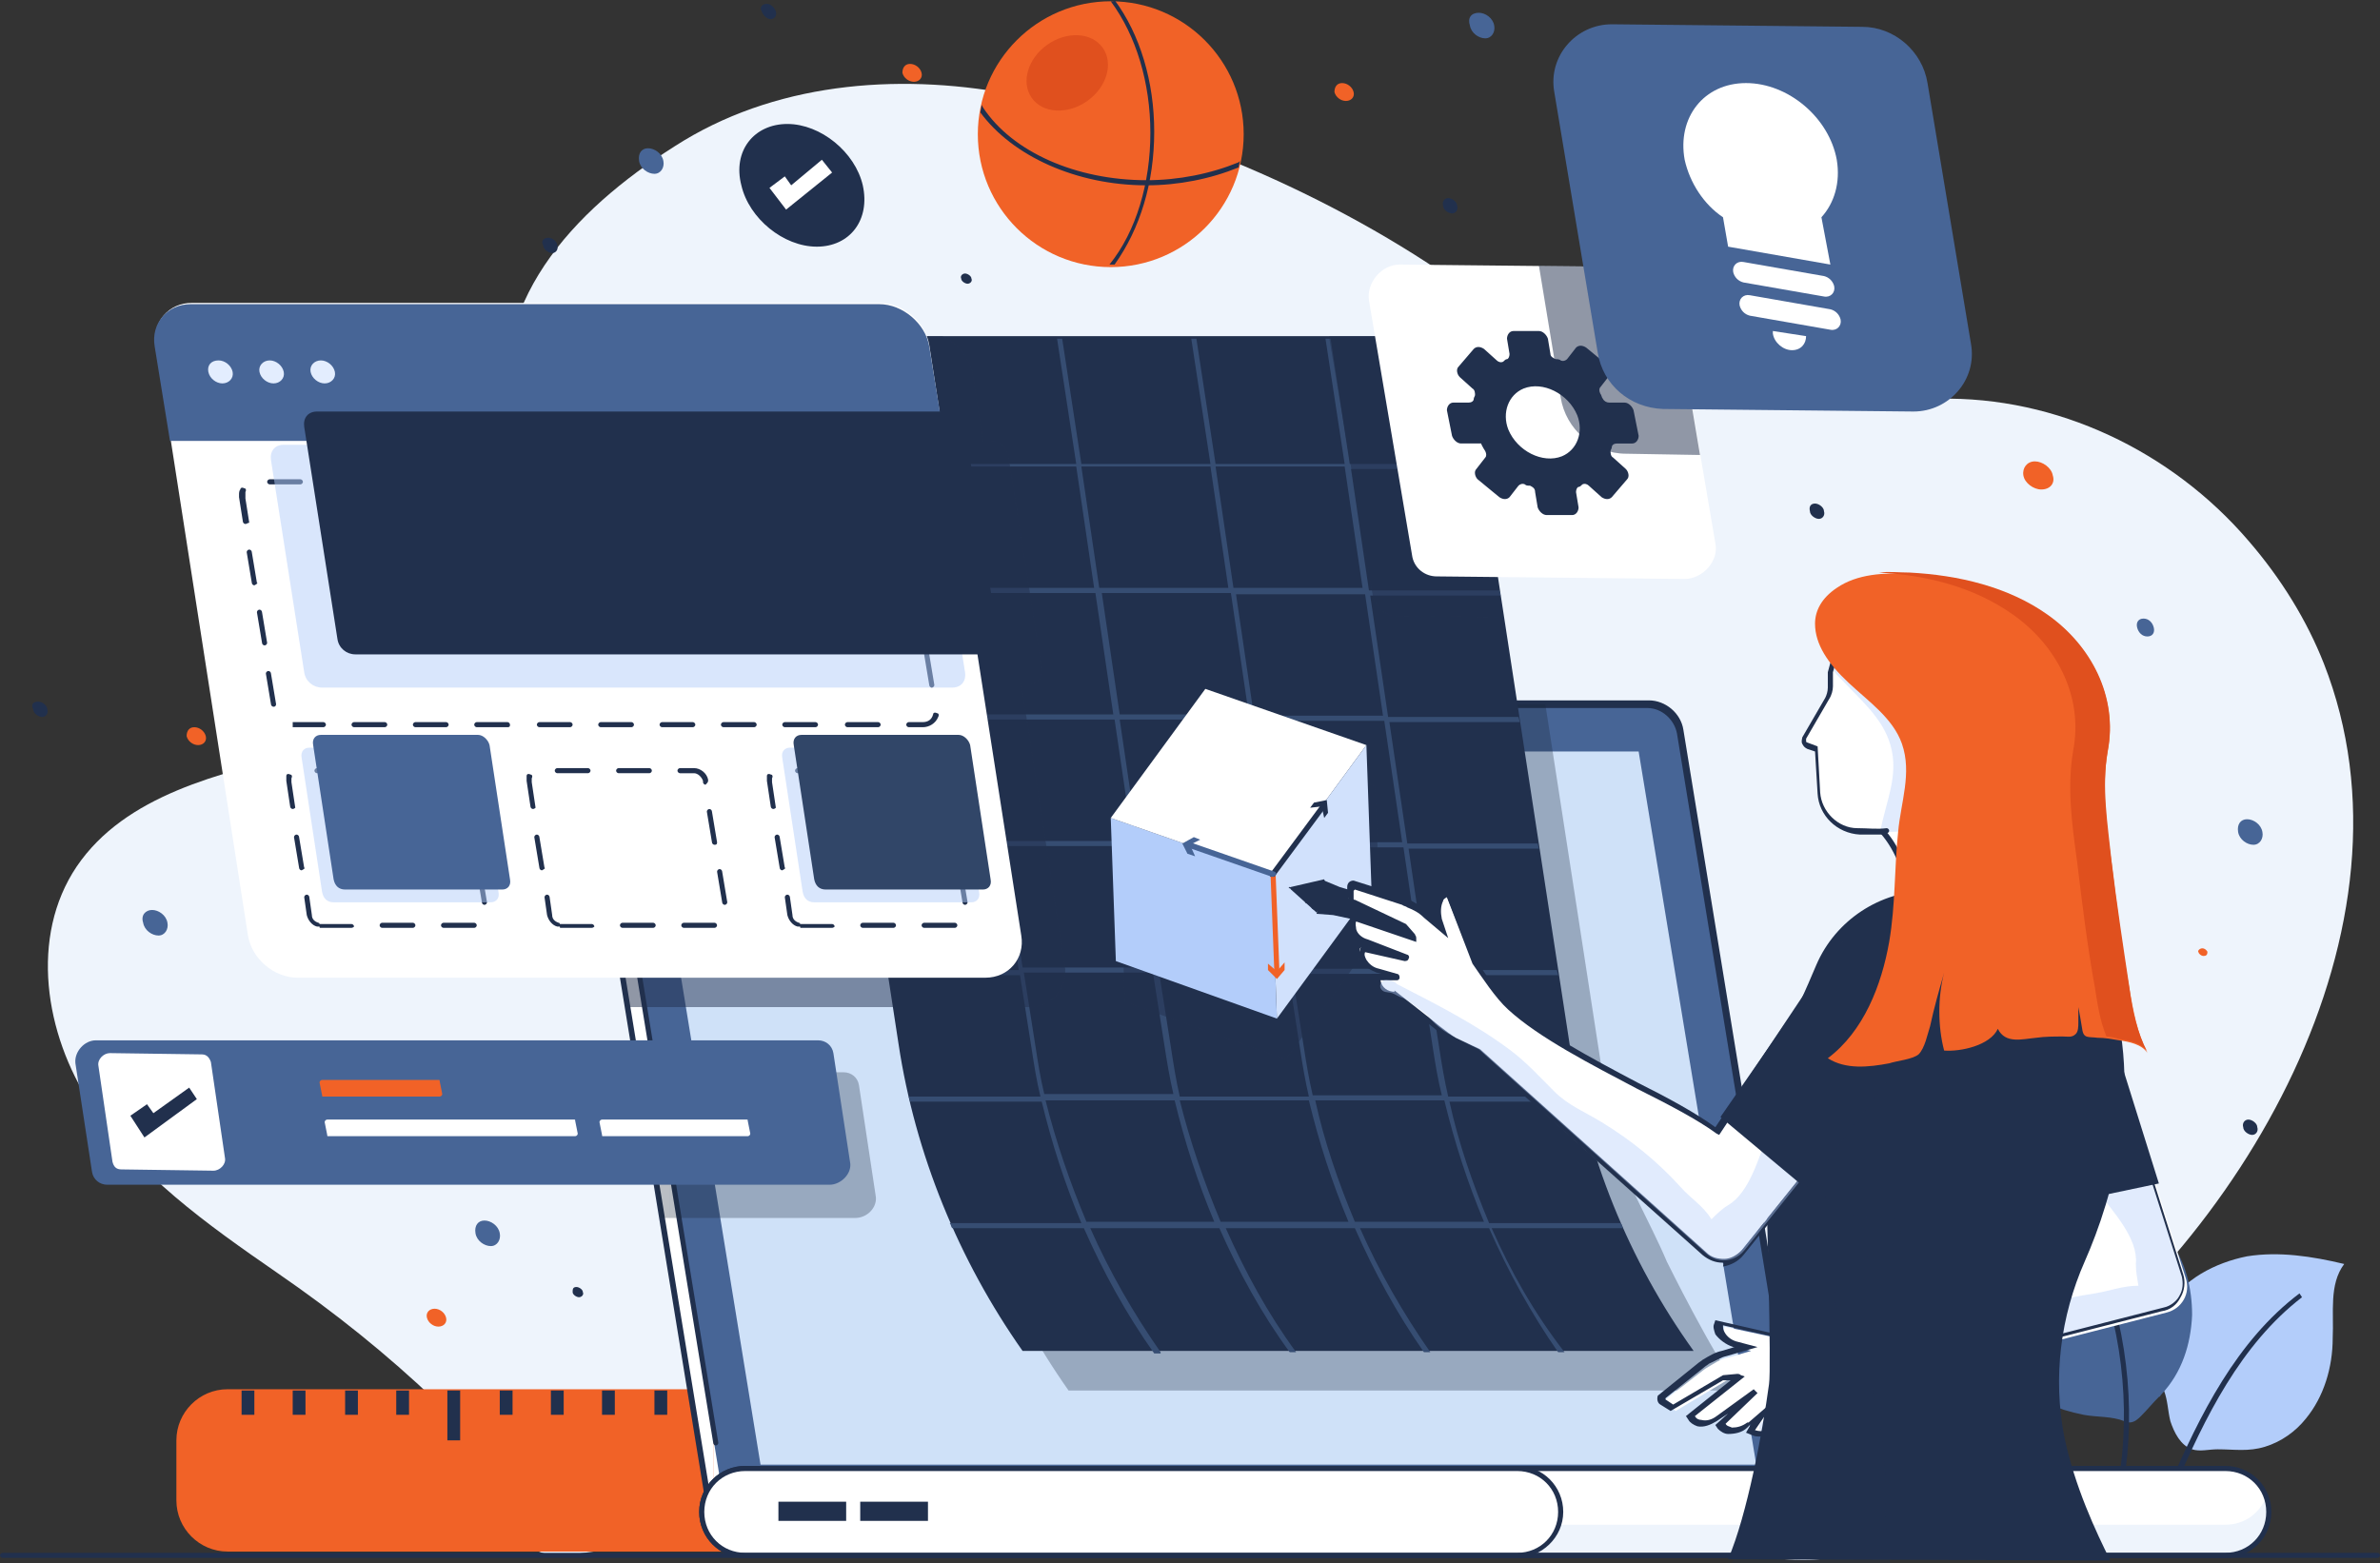 <?xml version="1.0" encoding="utf-8"?>
<!-- Generator: Adobe Illustrator 25.0.0, SVG Export Plug-In . SVG Version: 6.00 Build 0)  -->
<svg version="1.1" id="Prototyping" xmlns="http://www.w3.org/2000/svg" xmlns:xlink="http://www.w3.org/1999/xlink" x="0px"
	 y="0px" viewBox="0 0 186.2 122.3" style="enable-background:new 0 0 186.2 122.3;" xml:space="preserve">
<rect x="0" y="0" width="186.2" height="122.3" fill="#333333" stroke="none"/>
<style type="text/css">
	.st0{fill:#EEF4FC;}
	.st1{fill:#B3CDFA;}
	.st2{fill:#476596;}
	.st3{fill:#21304D;}
	.st4{fill:#F16227;}
	.st5{fill:#FFFFFF;}
	.st6{clip-path:url(#SVGID_2_);fill:#E3EDFE;}
	.st7{clip-path:url(#SVGID_4_);fill:#E3EDFE;}
	.st8{clip-path:url(#SVGID_6_);fill:#E5EEFE;}
	.st9{clip-path:url(#SVGID_8_);fill:#E8F0FE;}
	.st10{clip-path:url(#SVGID_10_);fill:#EAF1FE;}
	.st11{clip-path:url(#SVGID_12_);fill:#ECF3FE;}
	.st12{clip-path:url(#SVGID_14_);fill:#EEF4FE;}
	.st13{clip-path:url(#SVGID_16_);fill:#EFF5FE;}
	.st14{clip-path:url(#SVGID_18_);fill:#F1F6FE;}
	.st15{clip-path:url(#SVGID_20_);fill:#F3F7FF;}
	.st16{clip-path:url(#SVGID_22_);fill:#F4F8FF;}
	.st17{clip-path:url(#SVGID_24_);fill:#F5F9FF;}
	.st18{clip-path:url(#SVGID_26_);fill:#F7FAFF;}
	.st19{clip-path:url(#SVGID_28_);fill:#F8FAFF;}
	.st20{clip-path:url(#SVGID_30_);fill:#F9FBFF;}
	.st21{clip-path:url(#SVGID_32_);fill:#FAFCFF;}
	.st22{clip-path:url(#SVGID_34_);fill:#FBFCFF;}
	.st23{clip-path:url(#SVGID_36_);fill:#FBFDFF;}
	.st24{clip-path:url(#SVGID_38_);fill:#FCFDFF;}
	.st25{clip-path:url(#SVGID_40_);fill:#FDFEFF;}
	.st26{clip-path:url(#SVGID_42_);fill:#FDFEFF;}
	.st27{clip-path:url(#SVGID_44_);fill:#FEFEFF;}
	.st28{clip-path:url(#SVGID_46_);fill:#FEFEFF;}
	.st29{clip-path:url(#SVGID_48_);fill:#FEFFFF;}
	.st30{clip-path:url(#SVGID_50_);fill:#FFFFFF;}
	.st31{clip-path:url(#SVGID_52_);fill:#FFFFFF;}
	.st32{clip-path:url(#SVGID_54_);fill:#FFFFFF;}
	.st33{clip-path:url(#SVGID_56_);fill:#FFFFFF;}
	.st34{clip-path:url(#SVGID_58_);fill:#FFFFFF;}
	.st35{clip-path:url(#SVGID_60_);fill:#FFFFFF;}
	.st36{fill:#CFE1F8;}
	.st37{opacity:0.3;}
	.st38{fill:#19253A;}
	.st39{fill:#364D72;}
	.st40{fill:#E0501E;}
	.st41{opacity:0.5;}
	.st42{enable-background:new    ;}
	.st43{fill:#D1E1FC;}
	.st44{opacity:0.4;}
	.st45{opacity:0.2;}
	.st46{fill:#314668;}
	.st47{fill:#E3EDFE;}
</style>
<g id="XMLID_2254_">
	<g id="XMLID_2697_">
		<path id="XMLID_2698_" class="st0" d="M181.8,51.9c-1.3-3.3-3.3-6.6-5.9-9.6c-6-7-15-11.3-24.2-11.1c-13.1,0.2-24.9,0.4-36.1-7.9
			C105.5,15.8,92.2,10,79.8,7.5C70.9,5.7,61.3,6.3,53.5,11c-8,4.9-15.2,12-13.8,21.9c0.7,5.1,2.4,10.5,0.5,15.3
			c-2.5,6.3-9.8,9-16.4,10.7c-6.6,1.6-14,3.3-17.8,8.9c-3.7,5.5-2.5,13.1,1.1,18.6s9.1,9.4,14.6,13.2c4.5,3.1,8.5,6.3,12.5,10.1
			c1.4,1.3,3.3,2.8,4.3,4.4c1.3,2,0.8,4.9,2.6,6.6c1.9,1.8,4.2,0.6,6.8,0.6c8.5,0,17.1,0.1,25.6,0.1c20.3,0.1,40.7,0.2,61,0.2l0,0
			c2.8,0,5.9,0.8,8.6,0.3c3.8-0.6,2.5-0.6,4.6-3.5c2.7-3.8,6.2-6.3,10-8.9C175.4,97.4,189.9,72.5,181.8,51.9z"/>
	</g>
	<g id="XMLID_2688_">
		<g id="XMLID_2695_">
			<path id="XMLID_2696_" class="st1" d="M169.5,102.3c1.3-2.2,3.8-3.5,6.3-4c2.5-0.4,5.1,0,7.6,0.6c-1.2,1.6-0.8,3.8-0.9,5.8
				c0,2.3-0.7,4.6-2.1,6.3c-0.8,1-1.9,1.8-3.2,2.2s-2.4,0.2-3.7,0.2c-0.7,0-1.4,0.2-2,0c-0.9-0.3-1.4-1.3-1.7-2.2
				c-0.2-0.8-0.2-1.6-0.5-2.4c-0.2-0.7-0.6-1.3-0.8-2.1C168.4,105.3,168.7,103.6,169.5,102.3z"/>
		</g>
		<g id="XMLID_2693_">
			<path id="XMLID_2694_" class="st2" d="M156.5,100.3c0.9-1.8,2.2-3.4,3.3-5.1c1.1-1.8,1.9-3.7,2.5-5.8c1.3,3.3,5.2,4.8,7.4,7.6
				c1.3,1.7,1.8,3.8,1.8,5.9c-0.1,2.3-0.8,4.5-2.4,6.2c-0.1,0.1-0.1,0.2-0.2,0.2c-0.5,0.5-0.9,1-1.4,1.5c-0.2,0.2-0.5,0.5-0.9,0.5
				c-0.2,0-0.3-0.1-0.4-0.1c-1-0.4-2.1-0.3-3.2-0.5c-1-0.2-2-0.5-2.9-0.9c-1.8-0.7-3.5-1.8-4.2-3.7
				C155.2,104.3,155.6,102.1,156.5,100.3z"/>
		</g>
		<g id="XMLID_2691_">
			<path id="XMLID_2692_" class="st3" d="M170.1,116.5l-0.4-0.2c2.4-5.6,5.3-11.4,10.2-15.1l0.2,0.3
				C175.3,105.2,172.5,110.9,170.1,116.5z"/>
		</g>
		<g id="XMLID_2689_">
			<path id="XMLID_2690_" class="st3" d="M166.3,115l-0.4-0.1c0.8-6.1-0.2-12.6-2.9-18.2l0.4-0.2C166.1,102.3,167.1,108.8,166.3,115
				z"/>
		</g>
	</g>
	<g id="XMLID_2643_">
		<g id="XMLID_2686_">
			<path id="XMLID_2687_" class="st4" d="M104.5,112.7v4.7c0,2.2-1.8,4-4,4H17.8c-2.2,0-4-1.8-4-4v-4.7c0-2.2,1.8-4,4-4h82.8
				C102.8,108.8,104.5,110.5,104.5,112.7z"/>
		</g>
		<g id="XMLID_2684_">
			<rect id="XMLID_2685_" x="18.9" y="108.8" class="st3" width="1" height="1.9"/>
		</g>
		<g id="XMLID_2682_">
			<rect id="XMLID_2683_" x="22.9" y="108.8" class="st3" width="1" height="1.9"/>
		</g>
		<g id="XMLID_2680_">
			<rect id="XMLID_2681_" x="27" y="108.8" class="st3" width="1" height="1.9"/>
		</g>
		<g id="XMLID_2678_">
			<rect id="XMLID_2679_" x="31" y="108.8" class="st3" width="1" height="1.9"/>
		</g>
		<g id="XMLID_2676_">
			<rect id="XMLID_2677_" x="35" y="108.8" class="st3" width="1" height="3.9"/>
		</g>
		<g id="XMLID_2674_">
			<rect id="XMLID_2675_" x="39.1" y="108.8" class="st3" width="1" height="1.9"/>
		</g>
		<g id="XMLID_2672_">
			<rect id="XMLID_2673_" x="43.1" y="108.8" class="st3" width="1" height="1.9"/>
		</g>
		<g id="XMLID_2670_">
			<rect id="XMLID_2671_" x="47.1" y="108.8" class="st3" width="1" height="1.9"/>
		</g>
		<g id="XMLID_2668_">
			<rect id="XMLID_2669_" x="51.2" y="108.8" class="st3" width="1" height="1.9"/>
		</g>
		<g id="XMLID_2666_">
			<rect id="XMLID_2667_" x="55.2" y="108.8" class="st3" width="1" height="3.9"/>
		</g>
		<g id="XMLID_2664_">
			<rect id="XMLID_2665_" x="59.2" y="108.8" class="st3" width="1" height="1.9"/>
		</g>
		<g id="XMLID_2662_">
			<rect id="XMLID_2663_" x="63.2" y="108.8" class="st3" width="1" height="1.9"/>
		</g>
		<g id="XMLID_2660_">
			<rect id="XMLID_2661_" x="67.3" y="108.8" class="st3" width="1" height="1.9"/>
		</g>
		<g id="XMLID_2658_">
			<rect id="XMLID_2659_" x="71.3" y="108.8" class="st3" width="1" height="1.9"/>
		</g>
		<g id="XMLID_2656_">
			<rect id="XMLID_2657_" x="75.3" y="108.8" class="st3" width="1" height="3.9"/>
		</g>
		<g id="XMLID_2654_">
			<rect id="XMLID_2655_" x="79.4" y="108.8" class="st3" width="1" height="1.9"/>
		</g>
		<g id="XMLID_2652_">
			<rect id="XMLID_2653_" x="83.4" y="108.8" class="st3" width="1" height="1.9"/>
		</g>
		<g id="XMLID_2650_">
			<rect id="XMLID_2651_" x="87.4" y="108.8" class="st3" width="1" height="1.9"/>
		</g>
		<g id="XMLID_2648_">
			<rect id="XMLID_2649_" x="91.5" y="108.8" class="st3" width="1" height="1.9"/>
		</g>
		<g id="XMLID_2646_">
			<rect id="XMLID_2647_" x="95.5" y="108.8" class="st3" width="1" height="3.9"/>
		</g>
		<g id="XMLID_2644_">
			<rect id="XMLID_2645_" x="99.5" y="108.8" class="st3" width="1" height="1.9"/>
		</g>
	</g>
	<g id="XMLID_2636_">
		<g id="XMLID_2637_">
			<g id="XMLID_2641_">
				<path id="XMLID_2642_" class="st3" d="M58,14.5c0.6,2.6,3.3,4.8,5.9,4.8c2.6,0,4.2-2.1,3.6-4.8c-0.6-2.6-3.3-4.8-5.9-4.8
					C59,9.7,57.3,11.8,58,14.5z"/>
			</g>
			<g id="XMLID_2638_">
				<g id="XMLID_2639_">
					<polygon id="XMLID_2640_" class="st5" points="61.5,16.4 60.2,14.7 61.4,13.8 61.9,14.5 64.3,12.5 65.1,13.5 					"/>
				</g>
			</g>
		</g>
	</g>
	<g id="XMLID_2572_">
		<g id="XMLID_2603_">
			<g id="XMLID_2604_">
				<g>
					<defs>
						<path id="SVGID_1_" d="M47.8,55.5l80.1,0.4c1.2,0,2.3,0.9,2.5,2.1l9.9,60.6H55.6l-9.9-60.5c-0.1-0.7,0.2-1.5,0.9-1.8
							L47.8,55.5z"/>
					</defs>
					<clipPath id="SVGID_2_">
						<use xlink:href="#SVGID_1_"  style="overflow:visible;"/>
					</clipPath>
					<rect id="XMLID_2635_" x="139.9" y="55.5" class="st6" width="0.4" height="63.2"/>
				</g>
				<g>
					<defs>
						<path id="SVGID_3_" d="M47.8,55.5l80.1,0.4c1.2,0,2.3,0.9,2.5,2.1l9.9,60.6H55.6l-9.9-60.5c-0.1-0.7,0.2-1.5,0.9-1.8
							L47.8,55.5z"/>
					</defs>
					<clipPath id="SVGID_4_">
						<use xlink:href="#SVGID_3_"  style="overflow:visible;"/>
					</clipPath>
					<rect id="XMLID_2634_" x="136.5" y="55.5" class="st7" width="3.4" height="63.2"/>
				</g>
				<g>
					<defs>
						<path id="SVGID_5_" d="M47.8,55.5l80.1,0.4c1.2,0,2.3,0.9,2.5,2.1l9.9,60.6H55.6l-9.9-60.5c-0.1-0.7,0.2-1.5,0.9-1.8
							L47.8,55.5z"/>
					</defs>
					<clipPath id="SVGID_6_">
						<use xlink:href="#SVGID_5_"  style="overflow:visible;"/>
					</clipPath>
					<rect id="XMLID_2633_" x="133.2" y="55.5" class="st8" width="3.4" height="63.2"/>
				</g>
				<g>
					<defs>
						<path id="SVGID_7_" d="M47.8,55.5l80.1,0.4c1.2,0,2.3,0.9,2.5,2.1l9.9,60.6H55.6l-9.9-60.5c-0.1-0.7,0.2-1.5,0.9-1.8
							L47.8,55.5z"/>
					</defs>
					<clipPath id="SVGID_8_">
						<use xlink:href="#SVGID_7_"  style="overflow:visible;"/>
					</clipPath>
					<rect id="XMLID_2632_" x="129.8" y="55.5" class="st9" width="3.4" height="63.2"/>
				</g>
				<g>
					<defs>
						<path id="SVGID_9_" d="M47.8,55.5l80.1,0.4c1.2,0,2.3,0.9,2.5,2.1l9.9,60.6H55.6l-9.9-60.5c-0.1-0.7,0.2-1.5,0.9-1.8
							L47.8,55.5z"/>
					</defs>
					<clipPath id="SVGID_10_">
						<use xlink:href="#SVGID_9_"  style="overflow:visible;"/>
					</clipPath>
					<rect id="XMLID_2631_" x="126.4" y="55.5" class="st10" width="3.4" height="63.2"/>
				</g>
				<g>
					<defs>
						<path id="SVGID_11_" d="M47.8,55.5l80.1,0.4c1.2,0,2.3,0.9,2.5,2.1l9.9,60.6H55.6l-9.9-60.5c-0.1-0.7,0.2-1.5,0.9-1.8
							L47.8,55.5z"/>
					</defs>
					<clipPath id="SVGID_12_">
						<use xlink:href="#SVGID_11_"  style="overflow:visible;"/>
					</clipPath>
					<rect id="XMLID_2630_" x="123.1" y="55.5" class="st11" width="3.4" height="63.2"/>
				</g>
				<g>
					<defs>
						<path id="SVGID_13_" d="M47.8,55.5l80.1,0.4c1.2,0,2.3,0.9,2.5,2.1l9.9,60.6H55.6l-9.9-60.5c-0.1-0.7,0.2-1.5,0.9-1.8
							L47.8,55.5z"/>
					</defs>
					<clipPath id="SVGID_14_">
						<use xlink:href="#SVGID_13_"  style="overflow:visible;"/>
					</clipPath>
					<rect id="XMLID_2629_" x="119.7" y="55.5" class="st12" width="3.4" height="63.2"/>
				</g>
				<g>
					<defs>
						<path id="SVGID_15_" d="M47.8,55.5l80.1,0.4c1.2,0,2.3,0.9,2.5,2.1l9.9,60.6H55.6l-9.9-60.5c-0.1-0.7,0.2-1.5,0.9-1.8
							L47.8,55.5z"/>
					</defs>
					<clipPath id="SVGID_16_">
						<use xlink:href="#SVGID_15_"  style="overflow:visible;"/>
					</clipPath>
					<rect id="XMLID_2628_" x="116.3" y="55.5" class="st13" width="3.4" height="63.2"/>
				</g>
				<g>
					<defs>
						<path id="SVGID_17_" d="M47.8,55.5l80.1,0.4c1.2,0,2.3,0.9,2.5,2.1l9.9,60.6H55.6l-9.9-60.5c-0.1-0.7,0.2-1.5,0.9-1.8
							L47.8,55.5z"/>
					</defs>
					<clipPath id="SVGID_18_">
						<use xlink:href="#SVGID_17_"  style="overflow:visible;"/>
					</clipPath>
					<rect id="XMLID_2627_" x="113" y="55.5" class="st14" width="3.4" height="63.2"/>
				</g>
				<g>
					<defs>
						<path id="SVGID_19_" d="M47.8,55.5l80.1,0.4c1.2,0,2.3,0.9,2.5,2.1l9.9,60.6H55.6l-9.9-60.5c-0.1-0.7,0.2-1.5,0.9-1.8
							L47.8,55.5z"/>
					</defs>
					<clipPath id="SVGID_20_">
						<use xlink:href="#SVGID_19_"  style="overflow:visible;"/>
					</clipPath>
					<rect id="XMLID_2626_" x="109.6" y="55.5" class="st15" width="3.4" height="63.2"/>
				</g>
				<g>
					<defs>
						<path id="SVGID_21_" d="M47.8,55.5l80.1,0.4c1.2,0,2.3,0.9,2.5,2.1l9.9,60.6H55.6l-9.9-60.5c-0.1-0.7,0.2-1.5,0.9-1.8
							L47.8,55.5z"/>
					</defs>
					<clipPath id="SVGID_22_">
						<use xlink:href="#SVGID_21_"  style="overflow:visible;"/>
					</clipPath>
					<rect id="XMLID_2625_" x="106.2" y="55.5" class="st16" width="3.4" height="63.2"/>
				</g>
				<g>
					<defs>
						<path id="SVGID_23_" d="M47.8,55.5l80.1,0.4c1.2,0,2.3,0.9,2.5,2.1l9.9,60.6H55.6l-9.9-60.5c-0.1-0.7,0.2-1.5,0.9-1.8
							L47.8,55.5z"/>
					</defs>
					<clipPath id="SVGID_24_">
						<use xlink:href="#SVGID_23_"  style="overflow:visible;"/>
					</clipPath>
					<rect id="XMLID_2624_" x="102.9" y="55.5" class="st17" width="3.4" height="63.2"/>
				</g>
				<g>
					<defs>
						<path id="SVGID_25_" d="M47.8,55.5l80.1,0.4c1.2,0,2.3,0.9,2.5,2.1l9.9,60.6H55.6l-9.9-60.5c-0.1-0.7,0.2-1.5,0.9-1.8
							L47.8,55.5z"/>
					</defs>
					<clipPath id="SVGID_26_">
						<use xlink:href="#SVGID_25_"  style="overflow:visible;"/>
					</clipPath>
					<rect id="XMLID_2623_" x="99.5" y="55.5" class="st18" width="3.4" height="63.2"/>
				</g>
				<g>
					<defs>
						<path id="SVGID_27_" d="M47.8,55.5l80.1,0.4c1.2,0,2.3,0.9,2.5,2.1l9.9,60.6H55.6l-9.9-60.5c-0.1-0.7,0.2-1.5,0.9-1.8
							L47.8,55.5z"/>
					</defs>
					<clipPath id="SVGID_28_">
						<use xlink:href="#SVGID_27_"  style="overflow:visible;"/>
					</clipPath>
					<rect id="XMLID_2622_" x="96.1" y="55.5" class="st19" width="3.4" height="63.2"/>
				</g>
				<g>
					<defs>
						<path id="SVGID_29_" d="M47.8,55.5l80.1,0.4c1.2,0,2.3,0.9,2.5,2.1l9.9,60.6H55.6l-9.9-60.5c-0.1-0.7,0.2-1.5,0.9-1.8
							L47.8,55.5z"/>
					</defs>
					<clipPath id="SVGID_30_">
						<use xlink:href="#SVGID_29_"  style="overflow:visible;"/>
					</clipPath>
					<rect id="XMLID_2621_" x="92.8" y="55.5" class="st20" width="3.4" height="63.2"/>
				</g>
				<g>
					<defs>
						<path id="SVGID_31_" d="M47.8,55.5l80.1,0.4c1.2,0,2.3,0.9,2.5,2.1l9.9,60.6H55.6l-9.9-60.5c-0.1-0.7,0.2-1.5,0.9-1.8
							L47.8,55.5z"/>
					</defs>
					<clipPath id="SVGID_32_">
						<use xlink:href="#SVGID_31_"  style="overflow:visible;"/>
					</clipPath>
					<rect id="XMLID_2620_" x="89.4" y="55.5" class="st21" width="3.4" height="63.2"/>
				</g>
				<g>
					<defs>
						<path id="SVGID_33_" d="M47.8,55.5l80.1,0.4c1.2,0,2.3,0.9,2.5,2.1l9.9,60.6H55.6l-9.9-60.5c-0.1-0.7,0.2-1.5,0.9-1.8
							L47.8,55.5z"/>
					</defs>
					<clipPath id="SVGID_34_">
						<use xlink:href="#SVGID_33_"  style="overflow:visible;"/>
					</clipPath>
					<rect id="XMLID_2619_" x="86" y="55.5" class="st22" width="3.4" height="63.2"/>
				</g>
				<g>
					<defs>
						<path id="SVGID_35_" d="M47.8,55.5l80.1,0.4c1.2,0,2.3,0.9,2.5,2.1l9.9,60.6H55.6l-9.9-60.5c-0.1-0.7,0.2-1.5,0.9-1.8
							L47.8,55.5z"/>
					</defs>
					<clipPath id="SVGID_36_">
						<use xlink:href="#SVGID_35_"  style="overflow:visible;"/>
					</clipPath>
					<rect id="XMLID_2618_" x="82.7" y="55.5" class="st23" width="3.4" height="63.2"/>
				</g>
				<g>
					<defs>
						<path id="SVGID_37_" d="M47.8,55.5l80.1,0.4c1.2,0,2.3,0.9,2.5,2.1l9.9,60.6H55.6l-9.9-60.5c-0.1-0.7,0.2-1.5,0.9-1.8
							L47.8,55.5z"/>
					</defs>
					<clipPath id="SVGID_38_">
						<use xlink:href="#SVGID_37_"  style="overflow:visible;"/>
					</clipPath>
					<rect id="XMLID_2617_" x="79.3" y="55.5" class="st24" width="3.4" height="63.2"/>
				</g>
				<g>
					<defs>
						<path id="SVGID_39_" d="M47.8,55.5l80.1,0.4c1.2,0,2.3,0.9,2.5,2.1l9.9,60.6H55.6l-9.9-60.5c-0.1-0.7,0.2-1.5,0.9-1.8
							L47.8,55.5z"/>
					</defs>
					<clipPath id="SVGID_40_">
						<use xlink:href="#SVGID_39_"  style="overflow:visible;"/>
					</clipPath>
					<rect id="XMLID_2616_" x="76" y="55.5" class="st25" width="3.4" height="63.2"/>
				</g>
				<g>
					<defs>
						<path id="SVGID_41_" d="M47.8,55.5l80.1,0.4c1.2,0,2.3,0.9,2.5,2.1l9.9,60.6H55.6l-9.9-60.5c-0.1-0.7,0.2-1.5,0.9-1.8
							L47.8,55.5z"/>
					</defs>
					<clipPath id="SVGID_42_">
						<use xlink:href="#SVGID_41_"  style="overflow:visible;"/>
					</clipPath>
					<rect id="XMLID_2615_" x="72.6" y="55.5" class="st26" width="3.4" height="63.2"/>
				</g>
				<g>
					<defs>
						<path id="SVGID_43_" d="M47.8,55.5l80.1,0.4c1.2,0,2.3,0.9,2.5,2.1l9.9,60.6H55.6l-9.9-60.5c-0.1-0.7,0.2-1.5,0.9-1.8
							L47.8,55.5z"/>
					</defs>
					<clipPath id="SVGID_44_">
						<use xlink:href="#SVGID_43_"  style="overflow:visible;"/>
					</clipPath>
					<rect id="XMLID_2614_" x="69.2" y="55.5" class="st27" width="3.4" height="63.2"/>
				</g>
				<g>
					<defs>
						<path id="SVGID_45_" d="M47.8,55.5l80.1,0.4c1.2,0,2.3,0.9,2.5,2.1l9.9,60.6H55.6l-9.9-60.5c-0.1-0.7,0.2-1.5,0.9-1.8
							L47.8,55.5z"/>
					</defs>
					<clipPath id="SVGID_46_">
						<use xlink:href="#SVGID_45_"  style="overflow:visible;"/>
					</clipPath>
					<rect id="XMLID_2613_" x="65.9" y="55.5" class="st28" width="3.4" height="63.2"/>
				</g>
				<g>
					<defs>
						<path id="SVGID_47_" d="M47.8,55.5l80.1,0.4c1.2,0,2.3,0.9,2.5,2.1l9.9,60.6H55.6l-9.9-60.5c-0.1-0.7,0.2-1.5,0.9-1.8
							L47.8,55.5z"/>
					</defs>
					<clipPath id="SVGID_48_">
						<use xlink:href="#SVGID_47_"  style="overflow:visible;"/>
					</clipPath>
					<rect id="XMLID_2612_" x="62.5" y="55.5" class="st29" width="3.4" height="63.2"/>
				</g>
				<g>
					<defs>
						<path id="SVGID_49_" d="M47.8,55.5l80.1,0.4c1.2,0,2.3,0.9,2.5,2.1l9.9,60.6H55.6l-9.9-60.5c-0.1-0.7,0.2-1.5,0.9-1.8
							L47.8,55.5z"/>
					</defs>
					<clipPath id="SVGID_50_">
						<use xlink:href="#SVGID_49_"  style="overflow:visible;"/>
					</clipPath>
					<rect id="XMLID_2611_" x="59.1" y="55.5" class="st30" width="3.4" height="63.2"/>
				</g>
				<g>
					<defs>
						<path id="SVGID_51_" d="M47.8,55.5l80.1,0.4c1.2,0,2.3,0.9,2.5,2.1l9.9,60.6H55.6l-9.9-60.5c-0.1-0.7,0.2-1.5,0.9-1.8
							L47.8,55.5z"/>
					</defs>
					<clipPath id="SVGID_52_">
						<use xlink:href="#SVGID_51_"  style="overflow:visible;"/>
					</clipPath>
					<rect id="XMLID_2610_" x="55.8" y="55.5" class="st31" width="3.4" height="63.2"/>
				</g>
				<g>
					<defs>
						<path id="SVGID_53_" d="M47.8,55.5l80.1,0.4c1.2,0,2.3,0.9,2.5,2.1l9.9,60.6H55.6l-9.9-60.5c-0.1-0.7,0.2-1.5,0.9-1.8
							L47.8,55.5z"/>
					</defs>
					<clipPath id="SVGID_54_">
						<use xlink:href="#SVGID_53_"  style="overflow:visible;"/>
					</clipPath>
					<rect id="XMLID_2609_" x="52.4" y="55.5" class="st32" width="3.4" height="63.2"/>
				</g>
				<g>
					<defs>
						<path id="SVGID_55_" d="M47.8,55.5l80.1,0.4c1.2,0,2.3,0.9,2.5,2.1l9.9,60.6H55.6l-9.9-60.5c-0.1-0.7,0.2-1.5,0.9-1.8
							L47.8,55.5z"/>
					</defs>
					<clipPath id="SVGID_56_">
						<use xlink:href="#SVGID_55_"  style="overflow:visible;"/>
					</clipPath>
					<rect id="XMLID_2608_" x="49" y="55.5" class="st33" width="3.4" height="63.2"/>
				</g>
				<g>
					<defs>
						<path id="SVGID_57_" d="M47.8,55.5l80.1,0.4c1.2,0,2.3,0.9,2.5,2.1l9.9,60.6H55.6l-9.9-60.5c-0.1-0.7,0.2-1.5,0.9-1.8
							L47.8,55.5z"/>
					</defs>
					<clipPath id="SVGID_58_">
						<use xlink:href="#SVGID_57_"  style="overflow:visible;"/>
					</clipPath>
					<rect id="XMLID_2607_" x="45.7" y="55.5" class="st34" width="3.4" height="63.2"/>
				</g>
				<g>
					<defs>
						<path id="SVGID_59_" d="M47.8,55.5l80.1,0.4c1.2,0,2.3,0.9,2.5,2.1l9.9,60.6H55.6l-9.9-60.5c-0.1-0.7,0.2-1.5,0.9-1.8
							L47.8,55.5z"/>
					</defs>
					<clipPath id="SVGID_60_">
						<use xlink:href="#SVGID_59_"  style="overflow:visible;"/>
					</clipPath>
					<rect id="XMLID_2606_" x="45.6" y="55.5" class="st35" width="0.1" height="63.2"/>
				</g>
			</g>
		</g>
		<g id="XMLID_2599_">
			<path id="XMLID_2600_" class="st3" d="M140.5,118.8H55.4l-9.9-60.7c-0.1-0.8,0.2-1.6,1-2.1l1.3-0.8h0.1l80.1,0.4
				c1.3,0,2.5,1,2.7,2.3L140.5,118.8z M55.8,118.4h84.3L130.2,58c-0.2-1.1-1.2-2-2.3-2l-80-0.4l-1.2,0.7c-0.6,0.3-0.9,1-0.8,1.6
				L55.8,118.4z"/>
		</g>
		<g id="XMLID_2597_">
			<path id="XMLID_2598_" class="st2" d="M56.7,118h84.7l-9.9-60.6c-0.2-1.2-1.3-2.1-2.5-2.1H48.6c-1.2,0-2,0.9-1.8,2.1L56.7,118z"
				/>
		</g>
		<g id="XMLID_2595_">
			<path id="XMLID_2596_" class="st3" d="M141.3,118.2c-0.1,0-0.2-0.1-0.2-0.2l-9.9-60.6c-0.2-1.1-1.2-2-2.3-2H48.6
				c-0.5,0-0.9,0.2-1.2,0.5c-0.3,0.4-0.4,0.8-0.3,1.3l9.1,55.7c0,0.1-0.1,0.2-0.2,0.2s-0.2-0.1-0.2-0.2l-9.1-55.7
				c-0.1-0.6,0-1.2,0.4-1.7c0.4-0.4,0.9-0.7,1.5-0.7H129c1.3,0,2.5,1,2.7,2.3l9.9,60.6C141.6,118.1,141.5,118.2,141.3,118.2
				C141.4,118.2,141.4,118.2,141.3,118.2z"/>
		</g>
		<g id="XMLID_2593_">
			<polygon id="XMLID_2594_" class="st36" points="137.4,114.6 128.2,58.8 50.4,58.8 59.5,114.6 			"/>
		</g>
		<g id="XMLID_2591_">
			<path id="XMLID_2592_" class="st5" d="M58.3,121.7h115.8c1.9,0,3.4-1.5,3.4-3.4l0,0c0-1.9-1.5-3.4-3.4-3.4H58.3
				c-1.9,0-3.4,1.5-3.4,3.4l0,0C54.8,120.2,56.4,121.7,58.3,121.7z"/>
		</g>
		<g id="XMLID_2589_">
			<path id="XMLID_2590_" class="st0" d="M58.3,119.3h115.8c1.5,0,2.7-0.9,3.2-2.2c0.1,0.4,0.2,0.8,0.2,1.2c0,1.9-1.5,3.4-3.4,3.4
				H58.3c-1.9,0-3.4-1.5-3.4-3.4c0-0.4,0.1-0.8,0.2-1.2C55.6,118.4,56.8,119.3,58.3,119.3z"/>
		</g>
		<g id="XMLID_2587_">
			<path id="XMLID_2588_" class="st36" d="M141.3,117.1h7.7c1.5,0,2.9-0.9,3.5-2.2l0,0h-14.8l0,0
				C138.4,116.3,139.8,117.1,141.3,117.1z"/>
		</g>
		<g id="XMLID_2583_">
			<path id="XMLID_2584_" class="st3" d="M174.1,121.9H58.3c-2,0-3.6-1.6-3.6-3.6s1.6-3.6,3.6-3.6h115.8c2,0,3.6,1.6,3.6,3.6
				S176.1,121.9,174.1,121.9z M58.3,115.1c-1.8,0-3.2,1.4-3.2,3.2s1.4,3.2,3.2,3.2h115.8c1.8,0,3.2-1.4,3.2-3.2s-1.4-3.2-3.2-3.2
				H58.3z"/>
		</g>
		<g id="XMLID_2581_">
			<path id="XMLID_2582_" class="st5" d="M58.3,121.7h60.4c1.9,0,3.4-1.5,3.4-3.4l0,0c0-1.9-1.5-3.4-3.4-3.4H58.3
				c-1.9,0-3.4,1.5-3.4,3.4l0,0C54.8,120.2,56.4,121.7,58.3,121.7z"/>
		</g>
		<g id="XMLID_2577_">
			<path id="XMLID_2578_" class="st3" d="M118.6,121.9H58.3c-2,0-3.6-1.6-3.6-3.6s1.6-3.6,3.6-3.6h60.4c2,0,3.6,1.6,3.6,3.6
				S120.6,121.9,118.6,121.9z M58.3,115.1c-1.8,0-3.2,1.4-3.2,3.2s1.4,3.2,3.2,3.2h60.4c1.8,0,3.2-1.4,3.2-3.2s-1.4-3.2-3.2-3.2
				H58.3z"/>
		</g>
		<g id="XMLID_2575_">
			<rect id="XMLID_2576_" x="60.9" y="117.5" class="st3" width="5.3" height="1.5"/>
		</g>
		<g id="XMLID_2573_">
			<rect id="XMLID_2574_" x="67.3" y="117.5" class="st3" width="5.3" height="1.5"/>
		</g>
	</g>
	<g id="XMLID_2570_" class="st37">
		<path id="XMLID_2571_" class="st38" d="M125.8,108.8h10.3l0,0c-2.2-3-5.6-9.9-5.7-10.1c-1.3-3.1-3.5-6.7-4.3-9.9
			c0-0.1-5.2-33.7-5.2-33.7H69.3l4.6,29.7c1.3,8.6,4.7,16.9,9.7,24l0,0h10.2h0.5h10h0.5h10h0.5h10H125.8z"/>
	</g>
	<g id="XMLID_2546_">
		<g id="XMLID_2568_">
			<path id="XMLID_2569_" class="st3" d="M132.5,105.7H80l0,0c-5-7.1-8.4-15.4-9.7-24l-8.5-55.4h52.5l8.5,55.4
				C124.1,90.4,127.4,98.6,132.5,105.7L132.5,105.7z"/>
		</g>
		<g id="XMLID_2547_">
			<path id="XMLID_2548_" class="st39" d="M116.7,96.1H127c-0.1-0.1-0.1-0.3-0.2-0.4h-10.3c-1.3-3.1-2.4-6.3-3.1-9.5h10.3
				c0-0.1-0.1-0.3-0.1-0.4h-10.3c-0.3-1.3-0.5-2.5-0.7-3.8l-0.9-5.7h10.2l-0.1-0.4h-10.2l-1.4-9.5h10.2l-0.1-0.4h-10.2l-1.4-9.5
				h10.2l-0.1-0.4h-10.2l-1.4-9.5h10.2l-0.1-0.4h-10.2l-1.4-9.5h10.2l-0.1-0.4h-10.2l-1.5-9.8h-0.4l1.5,9.8H95.1l-1.5-9.8h-0.4
				l1.5,9.8H84.6l-1.5-9.8h-0.4l1.5,9.8H74.1l-1.5-9.7h-0.4l1.5,9.7H63.3l0.1,0.4h10.4l1.4,9.5H64.8l0.1,0.4h10.4l1.4,9.5H66.3
				l0.1,0.4h10.4l1.4,9.5H67.9l0.1,0.4h10.3l1.4,9.5H69.4l0.1,0.4h10.3l0.9,5.7c0.2,1.3,0.4,2.6,0.7,3.8H71.1c0,0.1,0.1,0.3,0.1,0.4
				h10.3c0.8,3.3,1.8,6.4,3.1,9.5H74.3c0.1,0.1,0.1,0.3,0.2,0.4h10.3c1.5,3.4,3.3,6.7,5.5,9.8h0.5c0,0,0,0,0-0.1
				c-2.1-3-4-6.3-5.5-9.7h10.1c1.5,3.4,3.3,6.7,5.5,9.7h0.5l0,0c-2.2-3-4-6.3-5.5-9.7H106c1.5,3.4,3.3,6.7,5.4,9.7h0.5
				c-2.1-3-4-6.3-5.5-9.7h10.1c1.5,3.4,3.3,6.7,5.4,9.7h0.5C120,102.7,118.2,99.5,116.7,96.1z M112.1,82c0.2,1.3,0.4,2.5,0.7,3.7
				h-10.1c-0.3-1.3-0.5-2.5-0.7-3.8l-0.9-5.7h10.1L112.1,82z M97.7,56.3l1.4,9.5H89l-1.4-9.5H97.7z M87.6,55.9l-1.4-9.5h10.1
				l1.4,9.5H87.6z M99.2,66.3l1.4,9.5H90.5l-1.4-9.5H99.2z M100.8,76.2l0.9,5.8c0.2,1.3,0.4,2.5,0.7,3.8H92.3
				c-0.3-1.3-0.5-2.6-0.7-3.9l-0.9-5.7L100.8,76.2z M111.2,75.8h-10.1l-1.4-9.5h10.1L111.2,75.8z M109.7,65.9H99.6l-1.4-9.5h10.1
				L109.7,65.9z M108.2,56H98.1l-1.4-9.5h10.1L108.2,56z M105.2,36.5l1.4,9.5H96.5l-1.4-9.5H105.2z M94.7,36.5l1.4,9.5H86l-1.4-9.5
				H94.7z M74.1,36.5h10.1l1.4,9.5H75.5L74.1,36.5z M75.6,46.4h10.1l1.4,9.5H77L75.6,46.4z M77.1,56.3h10.1l1.4,9.5H78.5L77.1,56.3z
				 M78.6,66.2h10.1l1.4,9.5H80L78.6,66.2z M81,81.8l-0.9-5.7h10.1l0.9,5.7c0.2,1.3,0.4,2.5,0.7,3.8H81.7
				C81.4,84.4,81.2,83.1,81,81.8z M85,95.6c-1.3-3.1-2.4-6.3-3.2-9.5h10.1c0.8,3.3,1.8,6.4,3.1,9.5H85z M95.5,95.6
				c-1.3-3.1-2.4-6.3-3.2-9.5h10.1c0.8,3.3,1.8,6.4,3.1,9.5H95.5z M106,95.6c-1.3-3.1-2.4-6.3-3.1-9.5H113c0.8,3.3,1.8,6.4,3.1,9.5
				H106z"/>
		</g>
	</g>
	<g id="XMLID_2536_">
		<g id="XMLID_2537_">
			<g id="XMLID_2544_">
				<circle id="XMLID_2545_" class="st4" cx="86.9" cy="10.5" r="10.4"/>
			</g>
			<g id="XMLID_2542_">
				
					<ellipse id="XMLID_2543_" transform="matrix(0.818 -0.575 0.575 0.818 11.917 49.052)" class="st40" cx="83.5" cy="5.7" rx="3.4" ry="2.7"/>
			</g>
			<g id="XMLID_2540_">
				<path id="XMLID_2541_" class="st3" d="M86.9,0.1c2,2.7,3.1,6.4,3.1,10.3s-1.1,7.7-3.2,10.3l0,0l0,0c0.1,0,0.3,0,0.4,0
					c2-2.8,3.1-6.4,3.1-10.4c0-3.9-1.1-7.6-3.1-10.3C87.2,0.1,87.1,0.1,86.9,0.1L86.9,0.1z"/>
			</g>
			<g id="XMLID_2538_">
				<path id="XMLID_2539_" class="st3" d="M89.7,14.5c2.5,0,5-0.5,7.2-1.4c0-0.1,0.1-0.4,0.1-0.5l-0.1,0.1c-2.2,0.9-4.7,1.4-7.2,1.4
					c-5.5,0-10.5-2.2-12.8-5.7l-0.1-0.2c0,0.1-0.1,0.5-0.1,0.6C79.2,12.2,84.2,14.5,89.7,14.5z"/>
			</g>
		</g>
	</g>
	<g id="XMLID_2502_">
		<g id="XMLID_2534_" class="st41">
			<polygon id="XMLID_2535_" class="st3" points="107.6,61.5 95,57.1 87.6,67.2 88,78.4 100.6,82.9 108,72.8 			"/>
		</g>
		<g id="XMLID_2527_" class="st42">
			<g id="XMLID_2532_">
				<polygon id="XMLID_2533_" class="st1" points="99.5,68.4 86.9,64 87.3,75.2 99.9,79.7 				"/>
			</g>
			<g id="XMLID_2530_">
				<polygon id="XMLID_2531_" class="st5" points="94.3,53.9 86.9,64 99.5,68.4 106.9,58.3 				"/>
			</g>
			<g id="XMLID_2528_">
				<polygon id="XMLID_2529_" class="st43" points="106.9,58.3 99.5,68.4 99.9,79.7 107.3,69.6 				"/>
			</g>
		</g>
		<g id="XMLID_2519_">
			<g id="XMLID_2524_">
				<g id="XMLID_2525_">
					<path id="XMLID_2526_" class="st4" d="M99.9,76.3c-0.1,0-0.2-0.1-0.2-0.2l-0.3-7.7c0-0.1,0.1-0.2,0.2-0.2
						c0.1,0,0.2,0.1,0.2,0.2l0.3,7.7C100.1,76.2,100,76.3,99.9,76.3L99.9,76.3z"/>
				</g>
			</g>
			<g id="XMLID_2520_">
				<g id="XMLID_2521_">
					<g id="XMLID_2522_">
						<polygon id="XMLID_2523_" class="st4" points="99.2,75.4 99.9,76 100.5,75.3 100.5,75.9 99.9,76.6 99.2,75.9 						"/>
					</g>
				</g>
			</g>
		</g>
		<g id="XMLID_2511_">
			<g id="XMLID_2516_">
				<g id="XMLID_2517_">
					<path id="XMLID_2518_" class="st3" d="M99.5,68.6h-0.1c-0.1-0.1-0.1-0.2,0-0.3l4-5.4c0.1-0.1,0.2-0.1,0.3,0s0.1,0.2,0,0.3
						l-4,5.4C99.6,68.6,99.6,68.6,99.5,68.6z"/>
				</g>
			</g>
			<g id="XMLID_2512_">
				<g id="XMLID_2513_">
					<g id="XMLID_2514_">
						<polygon id="XMLID_2515_" class="st3" points="103.6,64 103.4,63.1 102.5,63.2 102.8,62.8 103.8,62.6 103.9,63.6 						"/>
					</g>
				</g>
			</g>
		</g>
		<g id="XMLID_2503_">
			<g id="XMLID_2508_">
				<g id="XMLID_2509_">
					<path id="XMLID_2510_" class="st2" d="M99.5,68.6L99.5,68.6l-6.6-2.3c-0.1,0-0.2-0.2-0.1-0.3c0-0.1,0.2-0.2,0.3-0.1l6.6,2.3
						c0.1,0,0.2,0.2,0.1,0.3C99.7,68.6,99.6,68.6,99.5,68.6z"/>
				</g>
			</g>
			<g id="XMLID_2504_">
				<g id="XMLID_2505_">
					<g id="XMLID_2506_">
						<polygon id="XMLID_2507_" class="st2" points="93.5,67 93.1,66.1 93.9,65.7 93.4,65.5 92.5,66 92.9,66.8 						"/>
					</g>
				</g>
			</g>
		</g>
	</g>
	<g id="XMLID_2432_">
		<g id="XMLID_2500_">
			<path id="XMLID_2501_" class="st5" d="M145.2,63.6c0,0,4.5,1.1,4.5,9.9h5.3c0,0,0.6-14,1.4-16.4L145.2,63.6z"/>
		</g>
		<g id="XMLID_2496_">
			<path id="XMLID_2497_" class="st3" d="M155.2,73.7h-5.7v-0.2c0-8.5-4.3-9.7-4.4-9.7l-0.5-0.1l0.4-0.2l11.6-6.7l-0.2,0.5
				c-0.8,2.3-1.3,16.2-1.4,16.3L155.2,73.7z M149.9,73.3h4.9c0.1-1.7,0.6-12.6,1.2-15.8l-10.4,6C146.8,64.1,149.9,66.1,149.9,73.3z"
				/>
		</g>
		<g id="XMLID_2492_">
			<path id="XMLID_2493_" class="st5" d="M135.9,107.7c0,0,0.1,0,0.2,0.1l-3.8,3l0.1,0.1c0.3,0.6,1.2,0.6,2,0.1l2.9-2.1l-2.7,2.6
				l0.1,0.1c0.4,0.5,1.3,0.5,2-0.1l1.3-1.1l-1,1.6l0.3,0.1c0.6,0.2,1.3,0,1.6-0.5l0.1-0.1l3.3-1.1l0,0c0.8-0.1,1.7-0.4,2.4-0.8
				l1.8-1l23-5.9c1.2-0.3,1.9-1.5,1.5-2.7l-6.9-21.7c-0.7-2.1-2.8-3.5-5-3.1l0,0c-2.8,0.5-4.5,3.4-3.5,6.1l6.4,15.2
				c-4.2,1.6-11.9,6.9-17.1,8.2c-1.2,0.3-3.3,0.3-4.4,0.3l-5.6-1.2v0.1c-0.2,0.6,0.4,1.3,1.3,1.6l0.8,0.2l-1.7,0.5
				c-0.7,0.1-1.2,0.5-1.9,0.9l-3.1,2.4c-0.1,0.1,0,0.3,0.1,0.4l0.7,0.5l4-2.4L135.9,107.7z M138.1,110.3l0.3-0.3c0,0,0.1,0,0.1,0.1
				L138.1,110.3z"/>
		</g>
		<g id="XMLID_2489_" class="st44">
			<g id="XMLID_2490_">
				<path id="XMLID_2491_" class="st1" d="M138.8,111.6C138.8,111.6,138.8,111.7,138.8,111.6c-0.3,0.3-0.4,0.6-0.8,0.5
					c-0.4-0.1-0.5-0.5-0.2-0.8c0.2-0.2,0.4-0.3,0.6-0.5c3.1-1.7,6-3.3,9.3-4.5c1.5-0.5,3-0.8,4.5-1.1s2.6-1.1,4-1.7
					c2.4-1.2,5-1.9,7.7-2.3c1.2-0.2,2.2-0.6,3.4-0.6c-0.1-0.6-0.2-1.1-0.2-1.7c0.2-2-1.8-4.1-2.9-5.6c-0.5-0.8-1-1.6-1.3-2.5
					c-0.2-0.5-0.3-0.7-0.6-1.1c-0.2-0.3-0.5-0.7-0.4-1.1c0.2-0.6,1.4-1.3,1.9-1.7c0.8-0.5,1.6-1,2.4-1.4l4.5,14.3
					c0.4,1.2-0.3,2.4-1.5,2.7l-23,5.9l-1.8,1c-0.7,0.4-1.5,0.7-2.4,0.8l0,0c-0.1-0.1-2.3,0.8-2.5,0.8
					C139.2,111.4,139.1,111.4,138.8,111.6z"/>
			</g>
		</g>
		<g id="XMLID_2485_">
			<path id="XMLID_2486_" class="st3" d="M137.7,112.4c-0.2,0-0.4,0-0.6-0.1l-0.5-0.2l0.4-0.7l-0.3,0.3c-0.4,0.4-1,0.5-1.5,0.5
				c-0.3,0-0.6-0.2-0.8-0.4l-0.2-0.3l1-0.9l-0.9,0.6c-0.5,0.3-1,0.5-1.5,0.4c-0.3-0.1-0.6-0.3-0.7-0.5l-0.2-0.3l3.5-2.8h-0.6
				l-4.1,2.4l-0.8-0.5c-0.2-0.1-0.3-0.4-0.2-0.7l0,0l3.1-2.5c0.1-0.1,0.3-0.2,0.4-0.3c0.5-0.3,1-0.6,1.5-0.7l1-0.3h-0.1
				c-0.6-0.2-1.1-0.6-1.4-1c-0.1-0.3-0.2-0.6-0.1-0.8l0.1-0.3l5.7,1.3c1.1,0,3.1,0,4.4-0.3c3.1-0.8,7.1-3,10.7-4.9
				c2.3-1.3,4.6-2.5,6.3-3.2l-6.3-15c-0.5-1.3-0.4-2.8,0.3-4.1c0.7-1.2,1.9-2.1,3.3-2.3c2.3-0.4,4.6,1,5.3,3.2l6.9,21.7
				c0.2,0.6,0.1,1.3-0.2,1.8c-0.3,0.6-0.8,1-1.5,1.1l-23,5.9l-1.7,1c-0.7,0.4-1.5,0.7-2.3,0.8l-3.4,1.1l0,0
				C138.7,112.2,138.2,112.4,137.7,112.4z M137.3,111.9L137.3,111.9c0.6,0.2,1.1,0,1.4-0.4l0.1-0.2l3.1-1l-0.1-0.1l0.4-0.1
				c0.8-0.1,1.6-0.4,2.3-0.8l1.8-1.1l23-5.9c0.5-0.1,1-0.5,1.2-0.9c0.3-0.5,0.3-1,0.2-1.5l-6.9-21.7c-0.6-2-2.7-3.3-4.8-3
				c-1.3,0.2-2.4,1-3.1,2.1c-0.6,1.1-0.7,2.5-0.3,3.7l6.5,15.3l-0.2,0.1c-1.7,0.6-4,1.9-6.4,3.2c-3.6,2-7.6,4.2-10.8,5
				c-1.3,0.3-3.4,0.3-4.5,0.3l0,0l-5.4-1.2c0,0.2,0,0.3,0.1,0.5c0.2,0.4,0.6,0.7,1.1,0.8l1.5,0.4l-2.4,0.7c-0.5,0.1-0.9,0.4-1.4,0.6
				c-0.1,0.1-0.3,0.2-0.4,0.3l-3,2.4v0.1l0.6,0.4l3.9-2.3l1.1-0.1c0.1,0,0.2,0,0.3,0.1l0.3,0.1l-3.9,3.1c0.1,0.2,0.3,0.3,0.5,0.3
				c0.4,0.1,0.8,0,1.2-0.3l2.9-2.1l0.3,0.3l-2.5,2.4c0.1,0.2,0.3,0.2,0.5,0.3c0.4,0,0.8-0.1,1.2-0.4h0.1l0,0l2.2-1.9l-0.2,0.3l0,0
				c0,0,0,0,0.1,0l0.3,0.2l-0.8,0.4L137.3,111.9z"/>
		</g>
		<g id="XMLID_2468_">
			<g id="XMLID_2483_">
				<path id="XMLID_2484_" class="st3" d="M119.3,74l-0.1,0.4c0,0.2-0.2,0.3-0.4,0.3l-14.5-3.1l-1.3-0.1l0.6-2.6l1.2,0.5l14.2,4.3
					C119.2,73.7,119.3,73.9,119.3,74z"/>
			</g>
			<g id="XMLID_2481_">
				<path id="XMLID_2482_" class="st3" d="M100.9,69.4C100.8,69.4,100.8,69.5,100.9,69.4L100.9,69.4c-0.1,0.1-0.1,0.1,0,0.1l0.3,0.1
					h0.1l0,0v-0.1L100.9,69.4z"/>
			</g>
			<g id="XMLID_2479_">
				<path id="XMLID_2480_" class="st3" d="M101,69.6c-0.1-0.1,0-0.1,0-0.2l2.6-0.6c0.2,0.4-0.3,2.3-0.6,2.6L101,69.6z"/>
			</g>
			<g id="XMLID_2477_">
				<path id="XMLID_2478_" class="st3" d="M103.1,69c-0.1,0.7-0.2,1.4-0.5,2c0,0.1,0.1,0.1,0.2,0.2c0.3-0.7,0.5-1.5,0.6-2.2
					C103.2,69,103.1,69,103.1,69z"/>
			</g>
			<g id="XMLID_2475_">
				<path id="XMLID_2476_" class="st3" d="M102.4,69.2c-0.1,0.5-0.2,0.9-0.3,1.4l0.1,0.1c0.2-0.5,0.3-1,0.4-1.5
					C102.4,69.2,102.4,69.2,102.4,69.2z"/>
			</g>
			<g id="XMLID_2473_">
				<path id="XMLID_2474_" class="st3" d="M105.9,70.5c-0.1,0-0.2,0-0.2,0.1l-0.1,0.4c0,0.1,0,0.2,0.1,0.2l3.8,0.9
					c0.1,0,0.2,0,0.2-0.1l0.1-0.4c0-0.1,0-0.2-0.1-0.2L105.9,70.5z"/>
			</g>
			<g id="XMLID_2471_">
				<path id="XMLID_2472_" class="st3" d="M105.8,70.5c-0.1,0-0.2,0-0.2,0.1l-0.1,0.4c0,0.1,0,0.2,0.1,0.2l3.8,0.9
					c0.1,0,0.2,0,0.2-0.1l0.1-0.4c0-0.1,0-0.2-0.1-0.2L105.8,70.5z"/>
			</g>
			<g id="XMLID_2469_">
				<path id="XMLID_2470_" class="st3" d="M106.1,70.6c-0.1,0-0.2,0-0.2,0.1l-0.1,0.3c0,0.1,0,0.2,0.1,0.2l0.9,0.2
					c0.1,0,0.2,0,0.2-0.1l0.1-0.3c0-0.1,0-0.2-0.1-0.2L106.1,70.6z"/>
			</g>
		</g>
		<g id="XMLID_2465_">
			<path id="XMLID_2466_" class="st3" d="M168.9,92.6l-4.6-14.7c-0.7-2.2-2.9-3.5-5.1-3.2l0,0c-2.9,0.5-4.6,3.5-3.5,6.3l5.6,13.2
				L168.9,92.6z"/>
		</g>
		<g id="XMLID_2463_">
			<path id="XMLID_2464_" class="st3" d="M165.1,122.1c-1.1-2.2-2.8-5.8-3.6-9.7c-0.9-4.6-0.3-9.4,1.6-13.7c2.2-5,4.9-14,1.5-22.9
				c-1.4-3.7-5-6.1-9-6.1h-4.7c-3.8,0-7.3,2.3-8.8,5.8c-1.6,3.8-3.7,8.3-5.3,10.2c-0.5,0.6-0.8,1.3-0.9,2.1
				c-0.2,1.8-0.1,4.9,2.3,5.6c0,0,0.4,13.7,0.2,14.9c-0.5,3.7-1.7,10.2-3.2,13.7L165.1,122.1L165.1,122.1z"/>
		</g>
		<g id="XMLID_2460_" class="st45">
			<g id="XMLID_2461_">
				<path id="XMLID_2462_" class="st3" d="M137.9,93.3C137.9,93.4,137.9,93.4,137.9,93.3c0.2,0.1,0.3,0.1,0.4,0.2
					c0.1,1.7,0.2,3.3,0.1,4.9c0.1,2.4,0.1,5.2,0.1,7.3c0,0,0,0,0,0.1s0,0.2,0,0.2v0.1c0,0.1,0,0.1,0,0.2c0,0,0,0,0,0.1s0,0.2,0,0.3
					l0,0c0,0.1,0,0.2,0,0.2v0.1c0,0.1,0,0.1,0,0.2v0.1v0.1v0.1v0.1v0.1c0,0.1,0,0.1,0,0.1l0,0c0,0.1,0,0.1,0,0.2c0,0,0,0,0,0.1v0.1
					c0,0,0,0,0,0.1v0.1l0,0c0,0,0,0,0,0.1l0,0v0.1c-0.5,3.6-1.5,10-3,13.7h12.4c-0.1-0.3-0.2-0.6-0.2-1c-0.1-0.3-0.1-0.6-0.1-0.9
					c-0.1-1.3-0.1-2.7-0.1-4c0-2.9-0.4-5.8-1.3-8.6c-0.6-1.8-3.1-5.1-2.6-6.9c0.2-0.8,0.9-1.5,1.6-2c0.7-0.5,1.5-0.8,2.3-1.2
					c0.7-0.4,1.5-1.1,1.1-1.9c-0.3-0.7-1.3-0.6-2.1-0.6c-2.6,0.2-3.5-1.2-4.7-3c-1.2-1.9-2.3-2.4-2.5-4.9c-0.1-1.8-0.1-3.5,0-5.3
					c-0.9,1.7-1.7,3.2-2.5,4.1c-0.2,0.3-0.5,0.6-0.6,1c-0.2,0.3-0.3,0.7-0.3,1.1c0,0.1,0,0.1,0,0.2
					C135.8,89.8,135.9,92.4,137.9,93.3z"/>
			</g>
		</g>
		<g id="XMLID_2458_">
			<path id="XMLID_2459_" class="st5" d="M146.6,47.4c-0.4,0.2-2.2,0.5-3.3,5.1v1.1c0,0.3-0.1,0.6-0.2,0.9l-1.8,3.1
				c-0.1,0.2,0,0.5,0.2,0.6l0.7,0.3l0.2,3.5c0.1,1.7,1.5,3,3.1,3c3.5,0.2,8.9,0,9.1-2.8l3.6-10.9C158.3,51.3,157,42.6,146.6,47.4z"
				/>
		</g>
		<g id="XMLID_2455_" class="st44">
			<g id="XMLID_2456_">
				<path id="XMLID_2457_" class="st1" d="M147.1,65.1c0.4-2.3,1.5-4.4,0.8-6.8c-0.6-2.1-2.3-3.5-3.8-5.1c-0.3-0.3-0.5-0.5-0.7-0.8
					c1.1-4.6,2.8-4.9,3.3-5.1c2.4-1.1,4.4-1.5,5.9-1.4c1,0.2,1.9,0.5,2.8,0.8c2.5,1.5,3,4.5,3,4.5l-3.6,10.9
					C154.5,64.6,150.4,65.1,147.1,65.1z"/>
			</g>
		</g>
		<g id="XMLID_2453_">
			<path id="XMLID_2454_" class="st3" d="M147.3,65.3c-0.6,0-1.2,0-1.8,0c-1.8-0.1-3.2-1.5-3.3-3.2l-0.2-3.3l-0.6-0.2
				c-0.2-0.1-0.3-0.2-0.4-0.4c-0.1-0.2,0-0.4,0-0.5l1.8-3.1c0.1-0.2,0.2-0.5,0.2-0.8v-1.2c1.1-4.4,2.7-5,3.3-5.2c0,0,0.1,0,0.1-0.1
				c3.6-1.6,6.5-1.9,8.7-0.7c2.8,1.5,3.3,4.7,3.3,4.9c0,0.1-0.1,0.2-0.2,0.2c-0.1,0-0.2-0.1-0.2-0.2c0,0-0.5-3.2-3.1-4.6
				c-2.1-1.1-4.9-0.9-8.3,0.7c0,0-0.1,0-0.2,0.1c-0.6,0.2-2,0.8-3,4.9v1.1c0,0.3-0.1,0.7-0.3,1l-1.8,3.1c0,0.1,0,0.1,0,0.2
				s0.1,0.1,0.1,0.1l0.8,0.3l0.2,3.6c0.1,1.5,1.4,2.8,2.9,2.8c0.8,0,1.6,0.1,2.3,0c0.1,0,0.2,0.1,0.2,0.2c0,0.1-0.1,0.2-0.2,0.2
				C147.7,65.3,147.5,65.3,147.3,65.3z"/>
		</g>
		<g id="XMLID_2450_">
			<path id="XMLID_2451_" class="st5" d="M110.5,73.1c0,0,0,0.1,0,0.2l-4.6-1.5l-0.1,0.1c-0.3,0.6,0.2,1.4,1,1.7l3.3,1.3l-3.6-0.8
				l-0.1,0.1c-0.2,0.6,0.3,1.3,1.2,1.6l1.6,0.5l-1.8,0.1l0.1,0.3c0.2,0.7,0.7,1.1,1.3,1h0.1l2.7,2.1l0,0c0.6,0.6,1.3,1.1,2,1.5
				l1.8,0.9l17.7,15.9c0.9,0.8,2.3,0.7,3.1-0.2l14.3-17.8c1.4-1.7,1.3-4.3-0.2-5.9l0,0c-2-2.1-5.4-1.9-7,0.5l-9.1,13.7
				c-3.7-2.6-12.3-6.1-16.3-9.7c-1-0.9-2.1-2.6-2.7-3.5l-2.1-5.3H113c-0.6,0.1-0.9,1.1-0.6,2l0.2,0.8l-1.3-1.2
				c-0.5-0.5-1.1-0.7-1.8-1.1l-3.7-1.2c-0.2,0-0.3,0.1-0.3,0.3v0.8l4.2,2L110.5,73.1z"/>
		</g>
		<g id="XMLID_2446_">
			<path id="XMLID_2447_" class="st3" d="M134.8,98.8c-0.6,0-1.1-0.2-1.6-0.6l-17.7-15.8l-1.8-0.9c-0.8-0.4-2-1.5-2.1-1.5l-2.7-2.1
				l0,0c-0.7,0.1-1.3-0.4-1.5-1.2l-0.1-0.5h0.8l-0.4-0.1c-0.5-0.2-1-0.5-1.2-0.9c-0.2-0.3-0.2-0.6-0.1-0.9l0.1-0.3l1.3,0.3l-1-0.4
				c-0.5-0.2-0.9-0.6-1.1-1.1c-0.1-0.3-0.1-0.6,0-0.9l0.1-0.3l4.3,1.3l-0.4-0.5l-4-1.9c-0.2-0.1-0.3-0.3-0.3-0.5v-0.6
				c0-0.3,0.2-0.5,0.5-0.5l0,0l3.8,1.2c0.2,0.1,0.3,0.1,0.4,0.2c0.5,0.3,1,0.5,1.4,0.9l0.8,0.7v-0.1c-0.2-0.6-0.2-1.3,0.1-1.7
				c0.2-0.3,0.4-0.4,0.6-0.5l0.3-0.1l2.1,5.5c0.6,0.9,1.7,2.6,2.7,3.5c2.3,2.1,6.4,4.3,10,6.2c2.4,1.2,4.6,2.4,6.1,3.5l9-13.5
				c0.8-1.2,2.1-1.9,3.5-2s2.8,0.4,3.8,1.5c1.6,1.7,1.7,4.4,0.2,6.2l-14.3,17.8c-0.4,0.5-1,0.8-1.6,0.9
				C134.9,98.8,134.8,98.8,134.8,98.8z M109.1,77.5l2.8,2.2c0,0,1.3,1.1,2,1.5l1.9,0.9L133.5,98c0.4,0.4,0.9,0.5,1.4,0.5
				s1-0.3,1.4-0.7L150.6,80c1.3-1.7,1.2-4.1-0.2-5.6c-0.9-1-2.2-1.5-3.5-1.4s-2.5,0.8-3.2,1.9l-9.2,13.9l-0.2-0.1
				c-1.5-1.1-3.8-2.3-6.2-3.5c-3.6-1.9-7.7-4-10.1-6.2c-1-0.9-2.1-2.6-2.8-3.6l0,0l-2-5.2c-0.2,0.1-0.3,0.2-0.3,0.3
				c-0.2,0.4-0.2,0.9-0.1,1.4l0.5,1.5l-1.9-1.6c-0.4-0.4-0.8-0.6-1.3-0.8c-0.1-0.1-0.3-0.1-0.4-0.2l-3.7-1.2l-0.1,0.1v0.6
				c0,0.1,0,0.1,0.1,0.1l4,1.9l0.7,0.8c0,0.1,0.1,0.1,0.1,0.3v0.3l-4.7-1.6c-0.1,0.2,0,0.4,0,0.6c0.1,0.4,0.5,0.7,0.9,0.8l3.1,1.2
				c0.1,0,0.2,0.2,0.1,0.3c0,0.1-0.1,0.2-0.3,0.2l-3.1-0.7c-0.1,0.2,0,0.4,0.1,0.6c0.2,0.3,0.5,0.6,1,0.7l1.4,0.4
				c0.1,0,0.2,0.1,0.2,0.3c0,0.1-0.1,0.2-0.2,0.2H108l0,0c0.1,0.6,0.6,0.9,1.1,0.9V77.5z"/>
		</g>
		<g id="XMLID_2443_" class="st44">
			<g id="XMLID_2444_">
				<path id="XMLID_2445_" class="st1" d="M108.9,77.7C108.9,77.7,108.8,77.7,108.9,77.7c-0.4-0.1-0.7,0-0.9-0.4
					c-0.1-0.4,0.2-0.7,0.6-0.6c0.3,0,0.5,0.1,0.7,0.3c3.1,1.6,6.1,3.1,8.9,5.2c1.2,0.9,2.3,2.1,3.4,3.2c1.1,1.1,2.4,1.6,3.7,2.4
					c2.3,1.4,4.4,3.1,6.2,5.1c0.8,0.9,1.7,1.4,2.4,2.5c0.4-0.4,0.8-0.8,1.3-1.1c1.7-1,2.4-3.8,3.1-5.5c0.4-0.9,0.8-1.7,1.3-2.5
					c0.3-0.4,0.4-0.6,0.6-1.1c0.1-0.4,0.3-0.8,0.7-1c0.6-0.2,1.9,0.5,2.5,0.7c0.9,0.3,1.7,0.7,2.5,1.2l-9.4,11.7
					c-0.8,1-2.2,1.1-3.1,0.2l-17.7-15.9l-1.8-0.9c-0.8-0.4-1.5-0.9-2-1.5l0,0c0-0.2-1.9-1.5-2.1-1.6C109.4,78,109.2,77.8,108.9,77.7
					z"/>
			</g>
		</g>
		<g id="XMLID_2441_">
			<path id="XMLID_2442_" class="st3" d="M143.6,74.4c1.7-2.5,5.2-2.7,7.3-0.5c1.6,1.7,1.7,4.3,0.2,6.1l-9.8,13l-6.7-5.6L143.6,74.4
				z"/>
		</g>
		<g id="XMLID_2438_" class="st45">
			<g id="XMLID_2439_">
				<path id="XMLID_2440_" class="st3" d="M137.8,90.1c0.2-0.4,0.4-0.8,0.6-1.2c0.8-1.8,1.7-3.5,2.9-5.1c0.6-0.8,1.2-1.4,1.9-2.1
					c2.2-2.2,4.4-4.5,6.7-6.7l1.7-0.1c0.9,1.6,0.7,3.6-0.5,5.1l-9.8,13L137.8,90.1z"/>
			</g>
		</g>
		<g id="XMLID_2436_">
			<path id="XMLID_2437_" class="st4" d="M142,48.8c0-1,0.5-2,1.7-2.8c1.6-1.1,3.7-1.2,5.7-1.1c3.8,0.2,7.7,1.1,10.8,3.3
				c3.4,2.4,5.5,6.4,4.7,10.6c-0.5,2.9-0.1,5.8,0.3,8.7c0.4,3.3,0.8,6.6,1.4,9.9c0.3,1.7,0.6,3.4,1.4,5c-0.4-0.7-1.5-0.9-2.2-1
				c-0.6-0.1-1.1-0.2-1.7-0.2c-0.7-0.1-1.1,0.1-1.2-0.7c-0.1-0.6-0.2-1.2-0.3-1.7c0,0.4,0,0.8,0,1.2c0,0.3,0,0.7-0.2,0.9
				c-0.3,0.3-0.6,0.2-1,0.2c-0.7,0-1.4,0-2.1,0.1c-1.1,0.1-2.4,0.5-3-0.7c-0.6,1.3-2.9,1.8-4.2,1.7c-0.5-1.9-0.5-4.2,0-6.1
				c-0.4,1.4-0.8,2.8-1.1,4.2c-0.2,0.6-0.4,1.7-0.9,2.2c-0.5,0.4-1.7,0.5-2.3,0.7c-1.6,0.3-3.4,0.5-4.8-0.4c2.8-2.1,4.2-5.7,4.8-9.1
				c0.5-2.9,0.4-5.8,0.7-8.6c0.2-2.3,1.1-4.6,0.3-6.9c-0.7-2-2.6-3.3-4.2-4.8C143,51.9,142,50.4,142,48.8z"/>
		</g>
		<g id="XMLID_2433_">
			<g id="XMLID_2434_">
				<path id="XMLID_2435_" class="st40" d="M166.6,77.3c-0.5-3.3-1-6.6-1.4-9.9c-0.3-2.9-0.8-5.8-0.3-8.7c0.8-4.2-1.3-8.2-4.7-10.6
					c-3.1-2.2-7-3.1-10.8-3.3c-0.8,0-1.6-0.1-2.4,0c3.7,0.2,7.4,1.1,10.5,3.3c3.4,2.4,5.5,6.4,4.7,10.6c-0.5,2.9-0.1,5.8,0.3,8.7
					c0.4,3.3,0.8,6.6,1.4,9.9c0.2,1.3,0.4,2.6,0.9,3.8c0.3,0,0.7,0.1,1,0.2c0.7,0.1,1.8,0.3,2.2,1C167.2,80.8,166.8,79,166.6,77.3z"
					/>
			</g>
		</g>
	</g>
	<g id="XMLID_2407_">
		<g id="XMLID_2430_" class="st41">
			<path id="XMLID_2431_" class="st3" d="M114.2,26.3H104c0,0.1,0,0.1,0,0.2l3.4,20.1c0.2,0.9,0.9,1.6,1.9,1.6l8.3,0.1L114.2,26.3z"
				/>
		</g>
		<g id="XMLID_2422_">
			<g id="XMLID_2423_">
				<g id="XMLID_2428_">
					<path id="XMLID_2429_" class="st5" d="M112.4,45.1l19.4,0.2c1.4,0,2.7-1.4,2.4-2.8l-3.4-20c-0.2-0.9-0.9-1.6-1.9-1.6l-19.4-0.2
						l0,0c-1.4,0-2.6,1.4-2.4,2.8l3.4,20.1C110.7,44.5,111.5,45.1,112.4,45.1z"/>
				</g>
				<g id="XMLID_2424_">
					<path id="XMLID_2425_" class="st3" d="M116.2,35.3c0.1,0.2,0.1,0.4,0,0.5l-0.7,0.9c-0.2,0.2-0.1,0.6,0.1,0.8l1.7,1.4
						c0.3,0.2,0.6,0.2,0.8,0l0.7-0.9c0.1-0.1,0.3-0.2,0.5-0.1c0.1,0.1,0.2,0.1,0.4,0.1c0.2,0.1,0.4,0.2,0.4,0.5l0.2,1.2
						c0.1,0.3,0.4,0.6,0.7,0.6h2c0.3,0,0.5-0.3,0.5-0.6l-0.2-1.2c0-0.2,0.1-0.4,0.2-0.4c0.1,0,0.2-0.1,0.3-0.2
						c0.2-0.1,0.4,0,0.5,0.1l1,0.9c0.3,0.2,0.6,0.2,0.8,0l1.2-1.4c0.2-0.2,0.1-0.6-0.1-0.8l-1-0.9c-0.2-0.1-0.2-0.4-0.2-0.5
						s0.1-0.2,0.1-0.3c0-0.2,0.2-0.3,0.4-0.3h1.2c0.3,0,0.5-0.3,0.5-0.6l-0.4-2c-0.1-0.3-0.4-0.6-0.7-0.6h-1.2
						c-0.2,0-0.4-0.1-0.5-0.3c-0.1-0.1-0.1-0.3-0.2-0.4c-0.1-0.2-0.1-0.4,0-0.5l0.7-0.9c0.2-0.2,0.1-0.6-0.1-0.8l-1.7-1.4
						c-0.3-0.2-0.6-0.2-0.8,0l-0.7,0.9c-0.1,0.1-0.3,0.2-0.5,0.1c-0.1-0.1-0.3-0.1-0.4-0.1c-0.2-0.1-0.4-0.2-0.4-0.4l-0.2-1.2
						c-0.1-0.3-0.4-0.6-0.7-0.6h-2c-0.3,0-0.5,0.3-0.5,0.6l0.2,1.2c0,0.2-0.1,0.4-0.2,0.4c-0.1,0-0.2,0.1-0.3,0.2
						c-0.2,0.1-0.4,0-0.5-0.1l-1-0.9c-0.3-0.2-0.6-0.2-0.8,0l-1.2,1.4c-0.2,0.2-0.1,0.6,0.1,0.8l1,0.9c0.2,0.1,0.2,0.4,0.2,0.5
						s-0.1,0.2-0.1,0.3c0,0.2-0.2,0.3-0.4,0.3h-1.2c-0.3,0-0.5,0.3-0.5,0.6l0.4,2c0.1,0.3,0.4,0.6,0.7,0.6h1.6
						C115.8,34.6,116,35,116.2,35.3z M122.2,35.7c-1.5,0.6-3.5-0.4-4.2-2.1c-0.5-1.3,0-2.7,1.2-3.2c1.5-0.6,3.5,0.4,4.2,2.1
						C123.9,33.8,123.4,35.2,122.2,35.7z"/>
				</g>
			</g>
		</g>
		<g id="XMLID_2420_" class="st41">
			<path id="XMLID_2421_" class="st3" d="M130.8,22.5c-0.2-0.9-0.9-1.6-1.9-1.6l-8.5-0.1l1.7,10.3c0.4,2.5,2.6,4.4,5.1,4.4l5.8,0.1
				L130.8,22.5z"/>
		</g>
		<g id="XMLID_2408_">
			<g id="XMLID_2418_">
				<path id="XMLID_2419_" class="st2" d="M130.1,32l19.6,0.2c2.8,0,5-2.5,4.5-5.3l-3.4-20.4c-0.4-2.5-2.6-4.4-5.1-4.4l-19.6-0.2
					c-2.8,0-5,2.5-4.5,5.3l3.4,20.4C125.4,30.1,127.5,31.9,130.1,32z"/>
			</g>
			<g id="XMLID_2409_">
				<g id="XMLID_2416_">
					<path id="XMLID_2417_" class="st5" d="M136.4,22.1l6.3,1.1c0.5,0.1,0.9-0.3,0.8-0.8l0,0c-0.1-0.4-0.4-0.7-0.8-0.8l-6.3-1.1
						c-0.5-0.1-0.9,0.3-0.8,0.8l0,0C135.7,21.7,136,22,136.4,22.1z"/>
				</g>
				<g id="XMLID_2414_">
					<path id="XMLID_2415_" class="st5" d="M136.9,24.7l6.3,1.1c0.5,0.1,0.9-0.3,0.8-0.8l0,0c-0.1-0.4-0.4-0.7-0.8-0.8l-6.3-1.1
						c-0.5-0.1-0.9,0.3-0.8,0.8l0,0C136.2,24.3,136.5,24.6,136.9,24.7z"/>
				</g>
				<g id="XMLID_2412_">
					<path id="XMLID_2413_" class="st5" d="M131.8,12.5c-0.6-3.3,1.5-6,4.8-6s6.5,2.7,7.1,6c0.3,1.8-0.2,3.4-1.2,4.5l0.7,3.7l-8-1.4
						l-0.4-2.3C133.3,16,132.2,14.3,131.8,12.5z"/>
				</g>
				<g id="XMLID_2410_">
					<path id="XMLID_2411_" class="st5" d="M141.3,26.3c0,0.6-0.4,1.1-1.1,1.1c-0.7,0-1.4-0.6-1.5-1.3c0-0.1,0-0.2,0-0.2L141.3,26.3
						z"/>
				</g>
			</g>
		</g>
	</g>
	<g id="XMLID_2405_">
		<path id="XMLID_2406_" class="st3" d="M186,121.9H0.2c-0.1,0-0.2-0.1-0.2-0.2c0-0.1,0.1-0.2,0.2-0.2H186c0.1,0,0.2,0.1,0.2,0.2
			C186.2,121.8,186.1,121.9,186,121.9z"/>
	</g>
	<g id="XMLID_2403_" class="st41">
		<path id="XMLID_2404_" class="st3" d="M80.5,78.8c1.8,0,3.1-1.5,2.8-3.3l-3.4-22h0.6c0.7,0,1.1-0.5,1-1.2l-2.6-16.6
			c-0.1-0.7-0.7-1.2-1.4-1.2h-0.6l-0.8-5.2c-0.2-1.3-1.2-2.5-2.4-3h-1.2h-0.1H61.6l3,19.6v0.2l1.4,9H48.6c-0.3,0-0.5,0-0.8,0.1l0,0
			h-0.1c-0.1,0-0.2,0.1-0.3,0.2h-1.7h-0.1v1.7c-0.1,0.3-0.1,0.6-0.1,1l0.1,0.5l3.5,20.2H80.5z"/>
	</g>
	<g id="XMLID_2312_">
		<g id="XMLID_2401_">
			<path id="XMLID_2402_" class="st5" d="M23.3,76.5h53.8c1.8,0,3.1-1.5,2.8-3.3L72.7,27c-0.3-1.8-2-3.3-3.9-3.3H15
				c-1.8,0-3.1,1.5-2.8,3.3l7.2,46.2C19.7,75,21.4,76.5,23.3,76.5z"/>
		</g>
		<g id="XMLID_2369_">
			<path id="XMLID_2370_" class="st3" d="M72.2,56.9h-1.1c-0.1,0-0.2-0.1-0.2-0.2s0.1-0.2,0.2-0.2h1.1c0.4,0,0.7-0.2,0.8-0.6
				c0-0.1,0.1-0.2,0.3-0.1c0.1,0,0.2,0.1,0.1,0.3C73.2,56.6,72.7,56.9,72.2,56.9z M68.7,56.9h-2.4c-0.1,0-0.2-0.1-0.2-0.2
				s0.1-0.2,0.2-0.2h2.4c0.1,0,0.2,0.1,0.2,0.2C68.9,56.8,68.8,56.9,68.7,56.9z M63.8,56.9h-2.4c-0.1,0-0.2-0.1-0.2-0.2
				s0.1-0.2,0.2-0.2h2.4c0.1,0,0.2,0.1,0.2,0.2C64,56.8,63.9,56.9,63.8,56.9z M59,56.9h-2.4c-0.1,0-0.2-0.1-0.2-0.2s0.1-0.2,0.2-0.2
				H59c0.1,0,0.2,0.1,0.2,0.2C59.2,56.8,59.1,56.9,59,56.9z M54.2,56.9h-2.4c-0.1,0-0.2-0.1-0.2-0.2s0.1-0.2,0.2-0.2h2.4
				c0.1,0,0.2,0.1,0.2,0.2C54.4,56.8,54.3,56.9,54.2,56.9z M49.4,56.9H47c-0.1,0-0.2-0.1-0.2-0.2s0.1-0.2,0.2-0.2h2.4
				c0.1,0,0.2,0.1,0.2,0.2C49.6,56.8,49.5,56.9,49.4,56.9z M44.6,56.9h-2.4c-0.1,0-0.2-0.1-0.2-0.2s0.1-0.2,0.2-0.2h2.4
				c0.1,0,0.2,0.1,0.2,0.2C44.8,56.8,44.7,56.9,44.6,56.9z M39.7,56.9h-2.4c-0.1,0-0.2-0.1-0.2-0.2s0.1-0.2,0.2-0.2h2.4
				c0.1,0,0.2,0.1,0.2,0.2C39.9,56.8,39.9,56.9,39.7,56.9z M34.9,56.9h-2.4c-0.1,0-0.2-0.1-0.2-0.2s0.1-0.2,0.2-0.2h2.4
				c0.1,0,0.2,0.1,0.2,0.2C35.1,56.8,35,56.9,34.9,56.9z M30.1,56.9h-2.4c-0.1,0-0.2-0.1-0.2-0.2s0.1-0.2,0.2-0.2h2.4
				c0.1,0,0.2,0.1,0.2,0.2C30.3,56.8,30.2,56.9,30.1,56.9z M25.3,56.9h-2.4v-0.2v-0.2h2.4c0.1,0,0.2,0.1,0.2,0.2
				C25.5,56.8,25.4,56.9,25.3,56.9z M22.9,56.7v-0.2V56.7z M21.4,55.3c-0.1,0-0.2-0.1-0.2-0.2l-0.4-2.4c0-0.1,0.1-0.2,0.2-0.2
				c0.1,0,0.2,0.1,0.2,0.2l0.4,2.4C21.6,55.1,21.6,55.3,21.4,55.3C21.5,55.3,21.4,55.3,21.4,55.3z M72.9,53.8
				c-0.1,0-0.2-0.1-0.2-0.2l-0.4-2.4c0-0.1,0.1-0.2,0.2-0.2c0.1,0,0.2,0.1,0.2,0.2l0.4,2.4C73.1,53.7,73,53.8,72.9,53.8L72.9,53.8z
				 M20.7,50.5c-0.1,0-0.2-0.1-0.2-0.2l-0.4-2.4c0-0.1,0.1-0.2,0.2-0.2c0.1,0,0.2,0.1,0.2,0.2l0.4,2.4
				C20.9,50.4,20.8,50.5,20.7,50.5L20.7,50.5z M72.2,49.1c-0.1,0-0.2-0.1-0.2-0.2l-0.4-2.4c0-0.1,0.1-0.2,0.2-0.2
				c0.1,0,0.2,0.1,0.2,0.2l0.4,2.4C72.4,48.9,72.3,49.1,72.2,49.1L72.2,49.1z M19.9,45.8c-0.1,0-0.2-0.1-0.2-0.2l-0.4-2.4
				c0-0.1,0.1-0.2,0.2-0.2c0.1,0,0.2,0.1,0.2,0.2l0.4,2.4C20.2,45.6,20.1,45.7,19.9,45.8C20,45.8,19.9,45.8,19.9,45.8z M71.4,44.3
				c-0.1,0-0.2-0.1-0.2-0.2l-0.4-2.4c0-0.1,0.1-0.2,0.2-0.2c0.1,0,0.2,0.1,0.2,0.2l0.4,2.4C71.6,44.2,71.6,44.3,71.4,44.3L71.4,44.3
				z M19.2,41c-0.1,0-0.2-0.1-0.2-0.2l-0.3-1.9c0-0.1,0-0.1,0-0.2s0-0.3,0.1-0.4c0-0.1,0.1-0.2,0.3-0.1c0.1,0,0.2,0.1,0.1,0.3
				c0,0.1,0,0.2,0,0.3c0,0.1,0,0.1,0,0.2l0.3,1.9C19.4,40.9,19.3,41,19.2,41L19.2,41z M70.7,39.6c-0.1,0-0.2-0.1-0.2-0.2L70.4,39
				c-0.1-0.6-0.6-1-1.2-1c-0.1,0-0.2-0.1-0.2-0.2s0.1-0.2,0.2-0.2l0,0c0.8,0,1.5,0.6,1.6,1.4l0.1,0.4C70.9,39.4,70.8,39.5,70.7,39.6
				C70.7,39.5,70.7,39.6,70.7,39.6z M66.8,37.9h-2.4c-0.1,0-0.2-0.1-0.2-0.2s0.1-0.2,0.2-0.2h2.4c0.1,0,0.2,0.1,0.2,0.2
				C67,37.8,66.9,37.9,66.8,37.9z M62,37.9h-2.4c-0.1,0-0.2-0.1-0.2-0.2s0.1-0.2,0.2-0.2H62c0.1,0,0.2,0.1,0.2,0.2
				C62.2,37.8,62.1,37.9,62,37.9z M57.2,37.9h-2.4c-0.1,0-0.2-0.1-0.2-0.2s0.1-0.2,0.2-0.2h2.4c0.1,0,0.2,0.1,0.2,0.2
				C57.4,37.8,57.3,37.9,57.2,37.9z M52.4,37.9H50c-0.1,0-0.2-0.1-0.2-0.2s0.1-0.2,0.2-0.2h2.4c0.1,0,0.2,0.1,0.2,0.2
				C52.6,37.8,52.5,37.9,52.4,37.9z M47.5,37.9h-2.4c-0.1,0-0.2-0.1-0.2-0.2s0.1-0.2,0.2-0.2h2.4c0.1,0,0.2,0.1,0.2,0.2
				C47.7,37.8,47.7,37.9,47.5,37.9z M42.7,37.9h-2.4c-0.1,0-0.2-0.1-0.2-0.2s0.1-0.2,0.2-0.2h2.4c0.1,0,0.2,0.1,0.2,0.2
				C42.9,37.8,42.8,37.9,42.7,37.9z M37.9,37.9h-2.4c-0.1,0-0.2-0.1-0.2-0.2s0.1-0.2,0.2-0.2h2.4c0.1,0,0.2,0.1,0.2,0.2
				C38.1,37.8,38,37.9,37.9,37.9z M33.1,37.9h-2.4c-0.1,0-0.2-0.1-0.2-0.2s0.1-0.2,0.2-0.2h2.4c0.1,0,0.2,0.1,0.2,0.2
				C33.3,37.8,33.2,37.9,33.1,37.9z M28.3,37.9h-2.4c-0.1,0-0.2-0.1-0.2-0.2s0.1-0.2,0.2-0.2h2.4c0.1,0,0.2,0.1,0.2,0.2
				C28.5,37.8,28.4,37.9,28.3,37.9z M23.5,37.9h-2.4c-0.1,0-0.2-0.1-0.2-0.2s0.1-0.2,0.2-0.2h2.4c0.1,0,0.2,0.1,0.2,0.2
				C23.7,37.8,23.6,37.9,23.5,37.9z"/>
		</g>
		<g id="XMLID_2357_">
			<path id="XMLID_2358_" class="st3" d="M74.7,72.6h-2.4c-0.1,0-0.2-0.1-0.2-0.2c0-0.1,0.1-0.2,0.2-0.2h2.4c0.1,0,0.2,0.1,0.2,0.2
				C74.9,72.5,74.8,72.6,74.7,72.6z M69.9,72.6h-2.4c-0.1,0-0.2-0.1-0.2-0.2c0-0.1,0.1-0.2,0.2-0.2h2.4c0.1,0,0.2,0.1,0.2,0.2
				S70,72.6,69.9,72.6z M65.1,72.6h-2.4c-0.1,0-0.1,0-0.1-0.1c0,0-0.1,0-0.2,0c-0.4-0.1-0.7-0.5-0.8-0.9l-0.2-1.4
				c0-0.1,0.1-0.2,0.2-0.2s0.2,0.1,0.2,0.2l0.2,1.4c0,0.3,0.2,0.5,0.5,0.6c0,0,0.1,0,0.1,0.1h0.1h2.4c0.1,0,0.2,0.1,0.2,0.2
				C65.3,72.5,65.2,72.6,65.1,72.6z M75.5,70.8c-0.1,0-0.2-0.1-0.2-0.2l-0.4-2.4c0-0.1,0.1-0.2,0.2-0.2c0.1,0,0.2,0.1,0.2,0.2
				l0.4,2.4C75.7,70.7,75.6,70.8,75.5,70.8L75.5,70.8z M61.2,68.1c-0.1,0-0.2-0.1-0.2-0.2l-0.4-2.4c0-0.1,0.1-0.2,0.2-0.2
				s0.2,0.1,0.2,0.2l0.4,2.4C61.5,67.9,61.4,68,61.2,68.1C61.3,68.1,61.3,68.1,61.2,68.1z M74.7,66.1c-0.1,0-0.2-0.1-0.2-0.2
				l-0.4-2.4c0-0.1,0.1-0.2,0.2-0.2c0.1,0,0.2,0.1,0.2,0.2l0.4,2.4C74.9,66,74.9,66.1,74.7,66.1C74.8,66.1,74.7,66.1,74.7,66.1z
				 M60.5,63.3c-0.1,0-0.2-0.1-0.2-0.2l-0.3-2c0-0.1,0-0.1,0-0.1c0-0.1,0-0.2,0-0.3c0-0.1,0.1-0.2,0.3-0.1c0.1,0,0.2,0.1,0.1,0.3
				c0,0,0,0.1,0,0.2v0.1l0.3,2C60.7,63.2,60.6,63.3,60.5,63.3L60.5,63.3z M74,61.4c-0.1,0-0.2-0.1-0.2-0.2v-0.1
				c-0.1-0.3-0.4-0.6-0.7-0.6H72c-0.1,0-0.2-0.1-0.2-0.2s0.1-0.2,0.2-0.2h1.1c0.5,0,1,0.4,1.1,0.9v0.1C74.2,61.2,74.1,61.3,74,61.4
				L74,61.4z M69.6,60.5h-2.4c-0.1,0-0.2-0.1-0.2-0.2s0.1-0.2,0.2-0.2h2.4c0.1,0,0.2,0.1,0.2,0.2S69.7,60.5,69.6,60.5z M64.8,60.5
				h-2.4c-0.1,0-0.2-0.1-0.2-0.2s0.1-0.2,0.2-0.2h2.4c0.1,0,0.2,0.1,0.2,0.2S64.9,60.5,64.8,60.5z"/>
		</g>
		<g id="XMLID_2345_">
			<path id="XMLID_2346_" class="st3" d="M55.9,72.6h-2.4c-0.1,0-0.2-0.1-0.2-0.2c0-0.1,0.1-0.2,0.2-0.2h2.4c0.1,0,0.2,0.1,0.2,0.2
				S56,72.6,55.9,72.6z M51.1,72.6h-2.4c-0.1,0-0.2-0.1-0.2-0.2c0-0.1,0.1-0.2,0.2-0.2h2.4c0.1,0,0.2,0.1,0.2,0.2
				S51.2,72.6,51.1,72.6z M46.3,72.6h-2.4c-0.1,0-0.1,0-0.1-0.1c0,0-0.1,0-0.2,0c-0.4-0.1-0.7-0.5-0.8-0.9l-0.2-1.4
				c0-0.1,0.1-0.2,0.2-0.2s0.2,0.1,0.2,0.2l0.2,1.4c0,0.3,0.2,0.5,0.5,0.6c0,0,0.1,0,0.1,0.1h0.1h2.4c0.1,0,0.2,0.1,0.2,0.2
				C46.5,72.5,46.4,72.6,46.3,72.6z M56.7,70.8c-0.1,0-0.2-0.1-0.2-0.2l-0.4-2.4c0-0.1,0.1-0.2,0.2-0.2s0.2,0.1,0.2,0.2l0.4,2.4
				C56.9,70.7,56.8,70.8,56.7,70.8L56.7,70.8z M42.4,68.1c-0.1,0-0.2-0.1-0.2-0.2l-0.4-2.4c0-0.1,0.1-0.2,0.2-0.2s0.2,0.1,0.2,0.2
				l0.4,2.4C42.7,67.9,42.6,68,42.4,68.1C42.5,68.1,42.5,68.1,42.4,68.1z M55.9,66.1c-0.1,0-0.2-0.1-0.2-0.2l-0.4-2.4
				c0-0.1,0.1-0.2,0.2-0.2s0.2,0.1,0.2,0.2l0.4,2.4C56.1,66,56.1,66.1,55.9,66.1C56,66.1,55.9,66.1,55.9,66.1z M41.7,63.3
				c-0.1,0-0.2-0.1-0.2-0.2l-0.3-2c0-0.1,0-0.1,0-0.1c0-0.1,0-0.2,0-0.3c0-0.1,0.1-0.2,0.3-0.1c0.1,0,0.2,0.1,0.1,0.3
				c0,0,0,0.1,0,0.2v0.1l0.3,2C41.9,63.2,41.8,63.3,41.7,63.3L41.7,63.3z M55.2,61.4c-0.1,0-0.2-0.1-0.2-0.2v-0.1
				c-0.1-0.3-0.4-0.6-0.7-0.6h-1.1c-0.1,0-0.2-0.1-0.2-0.2s0.1-0.2,0.2-0.2h1.1c0.5,0,1,0.4,1.1,0.9v0.1
				C55.4,61.2,55.3,61.3,55.2,61.4L55.2,61.4z M50.8,60.5h-2.4c-0.1,0-0.2-0.1-0.2-0.2s0.1-0.2,0.2-0.2h2.4c0.1,0,0.2,0.1,0.2,0.2
				C51,60.4,50.9,60.5,50.8,60.5z M46,60.5h-2.4c-0.1,0-0.2-0.1-0.2-0.2s0.1-0.2,0.2-0.2H46c0.1,0,0.2,0.1,0.2,0.2
				S46.1,60.5,46,60.5z"/>
		</g>
		<g id="XMLID_2333_">
			<path id="XMLID_2334_" class="st3" d="M37.1,72.6h-2.4c-0.1,0-0.2-0.1-0.2-0.2c0-0.1,0.1-0.2,0.2-0.2h2.4c0.1,0,0.2,0.1,0.2,0.2
				S37.2,72.6,37.1,72.6z M32.3,72.6h-2.4c-0.1,0-0.2-0.1-0.2-0.2c0-0.1,0.1-0.2,0.2-0.2h2.4c0.1,0,0.2,0.1,0.2,0.2
				C32.5,72.5,32.4,72.6,32.3,72.6z M27.5,72.6h-2.4c-0.1,0-0.1,0-0.1-0.1c0,0-0.1,0-0.2,0c-0.4-0.1-0.7-0.5-0.8-0.9l-0.2-1.4
				c0-0.1,0.1-0.2,0.2-0.2c0.1,0,0.2,0.1,0.2,0.2l0.2,1.4c0,0.3,0.2,0.5,0.5,0.6c0,0,0.1,0,0.1,0.1h0.1h2.4c0.1,0,0.2,0.1,0.2,0.2
				C27.7,72.5,27.6,72.6,27.5,72.6z M37.9,70.8c-0.1,0-0.2-0.1-0.2-0.2l-0.4-2.4c0-0.1,0.1-0.2,0.2-0.2s0.2,0.1,0.2,0.2l0.4,2.4
				C38.1,70.7,38,70.8,37.9,70.8L37.9,70.8z M23.6,68.1c-0.1,0-0.2-0.1-0.2-0.2L23,65.5c0-0.1,0.1-0.2,0.2-0.2
				c0.1,0,0.2,0.1,0.2,0.2l0.4,2.4C23.9,67.9,23.8,68,23.6,68.1C23.7,68.1,23.7,68.1,23.6,68.1z M37.1,66.1c-0.1,0-0.2-0.1-0.2-0.2
				l-0.4-2.4c0-0.1,0.1-0.2,0.2-0.2s0.2,0.1,0.2,0.2l0.4,2.4C37.3,66,37.3,66.1,37.1,66.1C37.2,66.1,37.1,66.1,37.1,66.1z
				 M22.9,63.3c-0.1,0-0.2-0.1-0.2-0.2l-0.3-2c0-0.1,0-0.1,0-0.1c0-0.1,0-0.2,0-0.3c0-0.1,0.1-0.2,0.3-0.1c0.1,0,0.2,0.1,0.1,0.3
				c0,0,0,0.1,0,0.2v0.1l0.3,2C23.1,63.2,23,63.3,22.9,63.3L22.9,63.3z M36.4,61.4c-0.1,0-0.2-0.1-0.2-0.2v-0.1
				c-0.1-0.3-0.4-0.6-0.7-0.6h-1.1c-0.1,0-0.2-0.1-0.2-0.2s0.1-0.2,0.2-0.2h1.1c0.5,0,1,0.4,1.1,0.9v0.1
				C36.6,61.2,36.5,61.3,36.4,61.4L36.4,61.4z M32,60.5h-2.4c-0.1,0-0.2-0.1-0.2-0.2s0.1-0.2,0.2-0.2H32c0.1,0,0.2,0.1,0.2,0.2
				S32.1,60.5,32,60.5z M27.2,60.5h-2.4c-0.1,0-0.2-0.1-0.2-0.2s0.1-0.2,0.2-0.2h2.4c0.1,0,0.2,0.1,0.2,0.2S27.3,60.5,27.2,60.5z"/>
		</g>
		<g id="XMLID_2331_" class="st41">
			<path id="XMLID_2332_" class="st1" d="M63.7,70.6H76c0.4,0,0.7-0.3,0.6-0.8L75,59.3c-0.1-0.4-0.5-0.8-0.9-0.8H61.8
				c-0.4,0-0.7,0.3-0.6,0.8l1.6,10.5C62.9,70.3,63.2,70.6,63.7,70.6z"/>
		</g>
		<g id="XMLID_2329_" class="st41">
			<path id="XMLID_2330_" class="st1" d="M26.1,70.6h12.3c0.4,0,0.7-0.3,0.6-0.8l-1.6-10.5c-0.1-0.4-0.5-0.8-0.9-0.8H24.2
				c-0.4,0-0.7,0.3-0.6,0.8l1.6,10.5C25.3,70.3,25.6,70.6,26.1,70.6z"/>
		</g>
		<g id="XMLID_2327_">
			<path id="XMLID_2328_" class="st46" d="M64.6,69.6h12.3c0.4,0,0.7-0.3,0.6-0.8l-1.6-10.5c-0.1-0.4-0.5-0.8-0.9-0.8H62.7
				c-0.4,0-0.7,0.3-0.6,0.8l1.6,10.5C63.8,69.3,64.1,69.6,64.6,69.6z"/>
		</g>
		<g id="XMLID_2325_">
			<path id="XMLID_2326_" class="st2" d="M27,69.6h12.3c0.4,0,0.7-0.3,0.6-0.8l-1.6-10.5c-0.1-0.4-0.5-0.8-0.9-0.8H25.1
				c-0.4,0-0.7,0.3-0.6,0.8l1.6,10.5C26.2,69.3,26.5,69.6,27,69.6z"/>
		</g>
		<g id="XMLID_2323_">
			<path id="XMLID_2324_" class="st2" d="M13.3,34.5l-1.2-7.4c-0.3-1.8,1-3.3,2.8-3.3h53.9c1.8,0,3.6,1.5,3.9,3.3l1.2,7.4H13.3z"/>
		</g>
		<g id="XMLID_2321_">
			<path id="XMLID_2322_" class="st47" d="M24.3,29.1c0.1,0.5,0.6,0.9,1.1,0.9s0.9-0.4,0.8-0.9c-0.1-0.5-0.6-0.9-1.1-0.9
				S24.2,28.6,24.3,29.1z"/>
		</g>
		<g id="XMLID_2319_">
			<path id="XMLID_2320_" class="st47" d="M20.3,29.1c0.1,0.5,0.6,0.9,1.1,0.9s0.9-0.4,0.8-0.9c-0.1-0.5-0.6-0.9-1.1-0.9
				S20.2,28.6,20.3,29.1z"/>
		</g>
		<g id="XMLID_2317_">
			<path id="XMLID_2318_" class="st47" d="M16.3,29.1c0.1,0.5,0.6,0.9,1.1,0.9s0.9-0.4,0.8-0.9c-0.1-0.5-0.6-0.9-1.1-0.9
				C16.5,28.2,16.2,28.6,16.3,29.1z"/>
		</g>
		<g id="XMLID_2315_" class="st41">
			<path id="XMLID_2316_" class="st1" d="M25.2,53.8h49.3c0.7,0,1.1-0.5,1-1.2L72.9,36c-0.1-0.7-0.7-1.2-1.4-1.2H22.2
				c-0.7,0-1.1,0.5-1,1.2l2.6,16.6C23.9,53.3,24.5,53.8,25.2,53.8z"/>
		</g>
		<g id="XMLID_2313_">
			<path id="XMLID_2314_" class="st3" d="M27.8,51.2h49.3c0.7,0,1.1-0.5,1-1.2l-2.6-16.6c-0.1-0.7-0.7-1.2-1.4-1.2H24.8
				c-0.7,0-1.1,0.5-1,1.2L26.4,50C26.5,50.7,27.1,51.2,27.8,51.2z"/>
		</g>
	</g>
	<g id="XMLID_2310_" class="st37">
		<path id="XMLID_2311_" class="st38" d="M67.2,84.9c-0.1-0.6-0.6-1-1.2-1H49.8l1.9,11.4h15.2c1,0,1.8-0.9,1.6-1.8L67.2,84.9z"/>
	</g>
	<g id="XMLID_2295_">
		<g id="XMLID_2308_">
			<path id="XMLID_2309_" class="st2" d="M64.9,92.7H8.4c-0.6,0-1.1-0.4-1.2-1l-1.3-8.5c-0.1-0.9,0.7-1.8,1.6-1.8H64
				c0.6,0,1.1,0.4,1.2,1l1.3,8.5C66.7,91.8,65.8,92.7,64.9,92.7z"/>
		</g>
		<g id="XMLID_2306_">
			<path id="XMLID_2307_" class="st4" d="M34.4,85.8h-9.1c-0.1,0-0.1,0-0.1-0.1l-0.2-1c0-0.1,0.1-0.2,0.2-0.2h9.1
				c0.1,0,0.1,0,0.1,0.1l0.2,1C34.6,85.7,34.5,85.8,34.4,85.8z"/>
		</g>
		<g id="XMLID_2301_">
			<g id="XMLID_2304_">
				<path id="XMLID_2305_" class="st5" d="M45,88.9H25.7c-0.1,0-0.1,0-0.1-0.1l-0.2-1c0-0.1,0.1-0.2,0.2-0.2h19.3
					c0.1,0,0.1,0,0.1,0.1l0.2,1C45.2,88.8,45.1,88.9,45,88.9z"/>
			</g>
			<g id="XMLID_2302_">
				<path id="XMLID_2303_" class="st5" d="M58.5,88.9H47.2c-0.1,0-0.1,0-0.1-0.1l-0.2-1c0-0.1,0.1-0.2,0.2-0.2h11.3
					c0.1,0,0.1,0,0.1,0.1l0.2,1C58.7,88.8,58.6,88.9,58.5,88.9z"/>
			</g>
		</g>
		<g id="XMLID_2299_">
			<path id="XMLID_2300_" class="st5" d="M9.5,91.5l7.2,0.1c0.5,0,1-0.5,0.9-1l-1.1-7.5c-0.1-0.3-0.3-0.6-0.7-0.6l-7.2-0.1l0,0
				c-0.5,0-1,0.5-0.9,1l1.1,7.5C8.9,91.3,9.1,91.5,9.5,91.5z"/>
		</g>
		<g id="XMLID_2296_">
			<g id="XMLID_2297_">
				<polygon id="XMLID_2298_" class="st3" points="11.3,89 10.2,87.3 11.5,86.4 12,87.1 14.8,85.1 15.4,86 				"/>
			</g>
		</g>
	</g>
	<g id="XMLID_2293_">
		<path id="XMLID_2294_" class="st3" d="M142,39.4c0.3,0,0.7,0.3,0.7,0.6c0.1,0.3-0.1,0.6-0.4,0.6c-0.3,0-0.7-0.3-0.7-0.6
			C141.5,39.6,141.7,39.4,142,39.4z"/>
	</g>
	<g id="XMLID_2291_">
		<path id="XMLID_2292_" class="st3" d="M175.9,87.6c0.3,0,0.7,0.3,0.7,0.6c0.1,0.3-0.1,0.6-0.4,0.6c-0.3,0-0.7-0.3-0.7-0.6
			C175.4,87.9,175.6,87.6,175.9,87.6z"/>
	</g>
	<g id="XMLID_2289_">
		<path id="XMLID_2290_" class="st3" d="M3,54.9c0.3,0,0.7,0.3,0.7,0.6c0.1,0.3-0.1,0.6-0.4,0.6c-0.3,0-0.7-0.3-0.7-0.6
			C2.4,55.1,2.6,54.9,3,54.9z"/>
	</g>
	<g id="XMLID_2287_">
		<path id="XMLID_2288_" class="st3" d="M42.9,18.6c0.3,0,0.7,0.3,0.7,0.6c0.1,0.3-0.1,0.6-0.4,0.6s-0.7-0.3-0.7-0.6
			C42.3,18.9,42.5,18.6,42.9,18.6z"/>
	</g>
	<g id="XMLID_2285_">
		<path id="XMLID_2286_" class="st3" d="M113.3,15.5c0.3,0,0.7,0.3,0.7,0.6c0.1,0.3-0.1,0.6-0.4,0.6c-0.3,0-0.7-0.3-0.7-0.6
			C112.8,15.8,113,15.5,113.3,15.5z"/>
	</g>
	<g id="XMLID_2283_">
		<path id="XMLID_2284_" class="st3" d="M60,0.3c0.3,0,0.6,0.3,0.7,0.6c0.1,0.3-0.1,0.6-0.4,0.6s-0.6-0.3-0.7-0.6
			C59.4,0.6,59.6,0.3,60,0.3z"/>
	</g>
	<g id="XMLID_2281_">
		<path id="XMLID_2282_" class="st3" d="M75.5,21.4c0.2,0,0.5,0.2,0.5,0.4c0.1,0.2-0.1,0.4-0.3,0.4c-0.2,0-0.5-0.2-0.5-0.4
			C75.1,21.6,75.3,21.4,75.5,21.4z"/>
	</g>
	<g id="XMLID_2279_">
		<path id="XMLID_2280_" class="st3" d="M45.1,100.7c0.2,0,0.5,0.2,0.5,0.4c0.1,0.2-0.1,0.4-0.3,0.4c-0.2,0-0.5-0.2-0.5-0.4
			S44.8,100.7,45.1,100.7z"/>
	</g>
	<g id="XMLID_2277_">
		<path id="XMLID_2278_" class="st4" d="M159.2,36.1c0.6,0,1.3,0.5,1.4,1.1c0.2,0.6-0.2,1.1-0.9,1.1c-0.6,0-1.3-0.5-1.4-1.1
			C158.2,36.6,158.6,36.1,159.2,36.1z"/>
	</g>
	<g id="XMLID_2275_">
		<path id="XMLID_2276_" class="st4" d="M105,6.5c0.4,0,0.8,0.3,0.9,0.7c0.1,0.4-0.2,0.7-0.6,0.7c-0.4,0-0.8-0.3-0.9-0.7
			C104.4,6.8,104.6,6.5,105,6.5z"/>
	</g>
	<g id="XMLID_2273_">
		<path id="XMLID_2274_" class="st4" d="M71.2,5c0.4,0,0.8,0.3,0.9,0.7c0.1,0.4-0.2,0.7-0.6,0.7c-0.4,0-0.8-0.3-0.9-0.7
			C70.6,5.3,70.8,5,71.2,5z"/>
	</g>
	<g id="XMLID_2271_">
		<path id="XMLID_2272_" class="st4" d="M15.2,56.9c0.4,0,0.8,0.3,0.9,0.7c0.1,0.4-0.2,0.7-0.6,0.7s-0.8-0.3-0.9-0.7
			C14.6,57.2,14.8,56.9,15.2,56.9z"/>
	</g>
	<g id="XMLID_2269_">
		<path id="XMLID_2270_" class="st4" d="M34,102.4c0.4,0,0.8,0.3,0.9,0.7s-0.2,0.7-0.6,0.7s-0.8-0.3-0.9-0.7
			C33.3,102.7,33.6,102.4,34,102.4z"/>
	</g>
	<g id="XMLID_2267_">
		<path id="XMLID_2268_" class="st2" d="M167.7,48.4c0.4,0,0.7,0.3,0.8,0.7c0.1,0.4-0.1,0.7-0.5,0.7s-0.7-0.3-0.8-0.7
			C167.1,48.7,167.3,48.4,167.7,48.4z"/>
	</g>
	<g id="XMLID_2265_">
		<path id="XMLID_2266_" class="st2" d="M115.7,1c0.5,0,1.1,0.4,1.2,1c0.1,0.5-0.2,1-0.7,1s-1.1-0.4-1.2-1
			C114.8,1.4,115.1,1,115.7,1z"/>
	</g>
	<g id="XMLID_2263_">
		<path id="XMLID_2264_" class="st4" d="M172.3,74.2c0.2,0,0.4,0.2,0.4,0.3c0,0.2-0.1,0.3-0.3,0.3s-0.4-0.2-0.4-0.3
			C171.9,74.4,172.1,74.2,172.3,74.2z"/>
	</g>
	<g id="XMLID_2261_">
		<path id="XMLID_2262_" class="st2" d="M175.8,64.1c0.5,0,1.1,0.4,1.2,1c0.1,0.5-0.2,1-0.7,1s-1.1-0.4-1.2-1
			C175,64.5,175.3,64.1,175.8,64.1z"/>
	</g>
	<g id="XMLID_2259_">
		<path id="XMLID_2260_" class="st2" d="M37.9,95.5c0.5,0,1.1,0.4,1.2,1c0.1,0.5-0.2,1-0.7,1s-1.1-0.4-1.2-1
			C37.1,95.9,37.4,95.5,37.9,95.5z"/>
	</g>
	<g id="XMLID_2257_">
		<path id="XMLID_2258_" class="st2" d="M50.7,11.6c0.5,0,1.1,0.4,1.2,1c0.1,0.5-0.2,1-0.7,1s-1.1-0.4-1.2-1S50.2,11.6,50.7,11.6z"
			/>
	</g>
	<g id="XMLID_2255_">
		<path id="XMLID_2256_" class="st2" d="M11.9,71.2c0.5,0,1.1,0.4,1.2,1c0.1,0.5-0.2,1-0.7,1s-1.1-0.4-1.2-1
			C11,71.6,11.4,71.2,11.9,71.2z"/>
	</g>
</g>
</svg>
